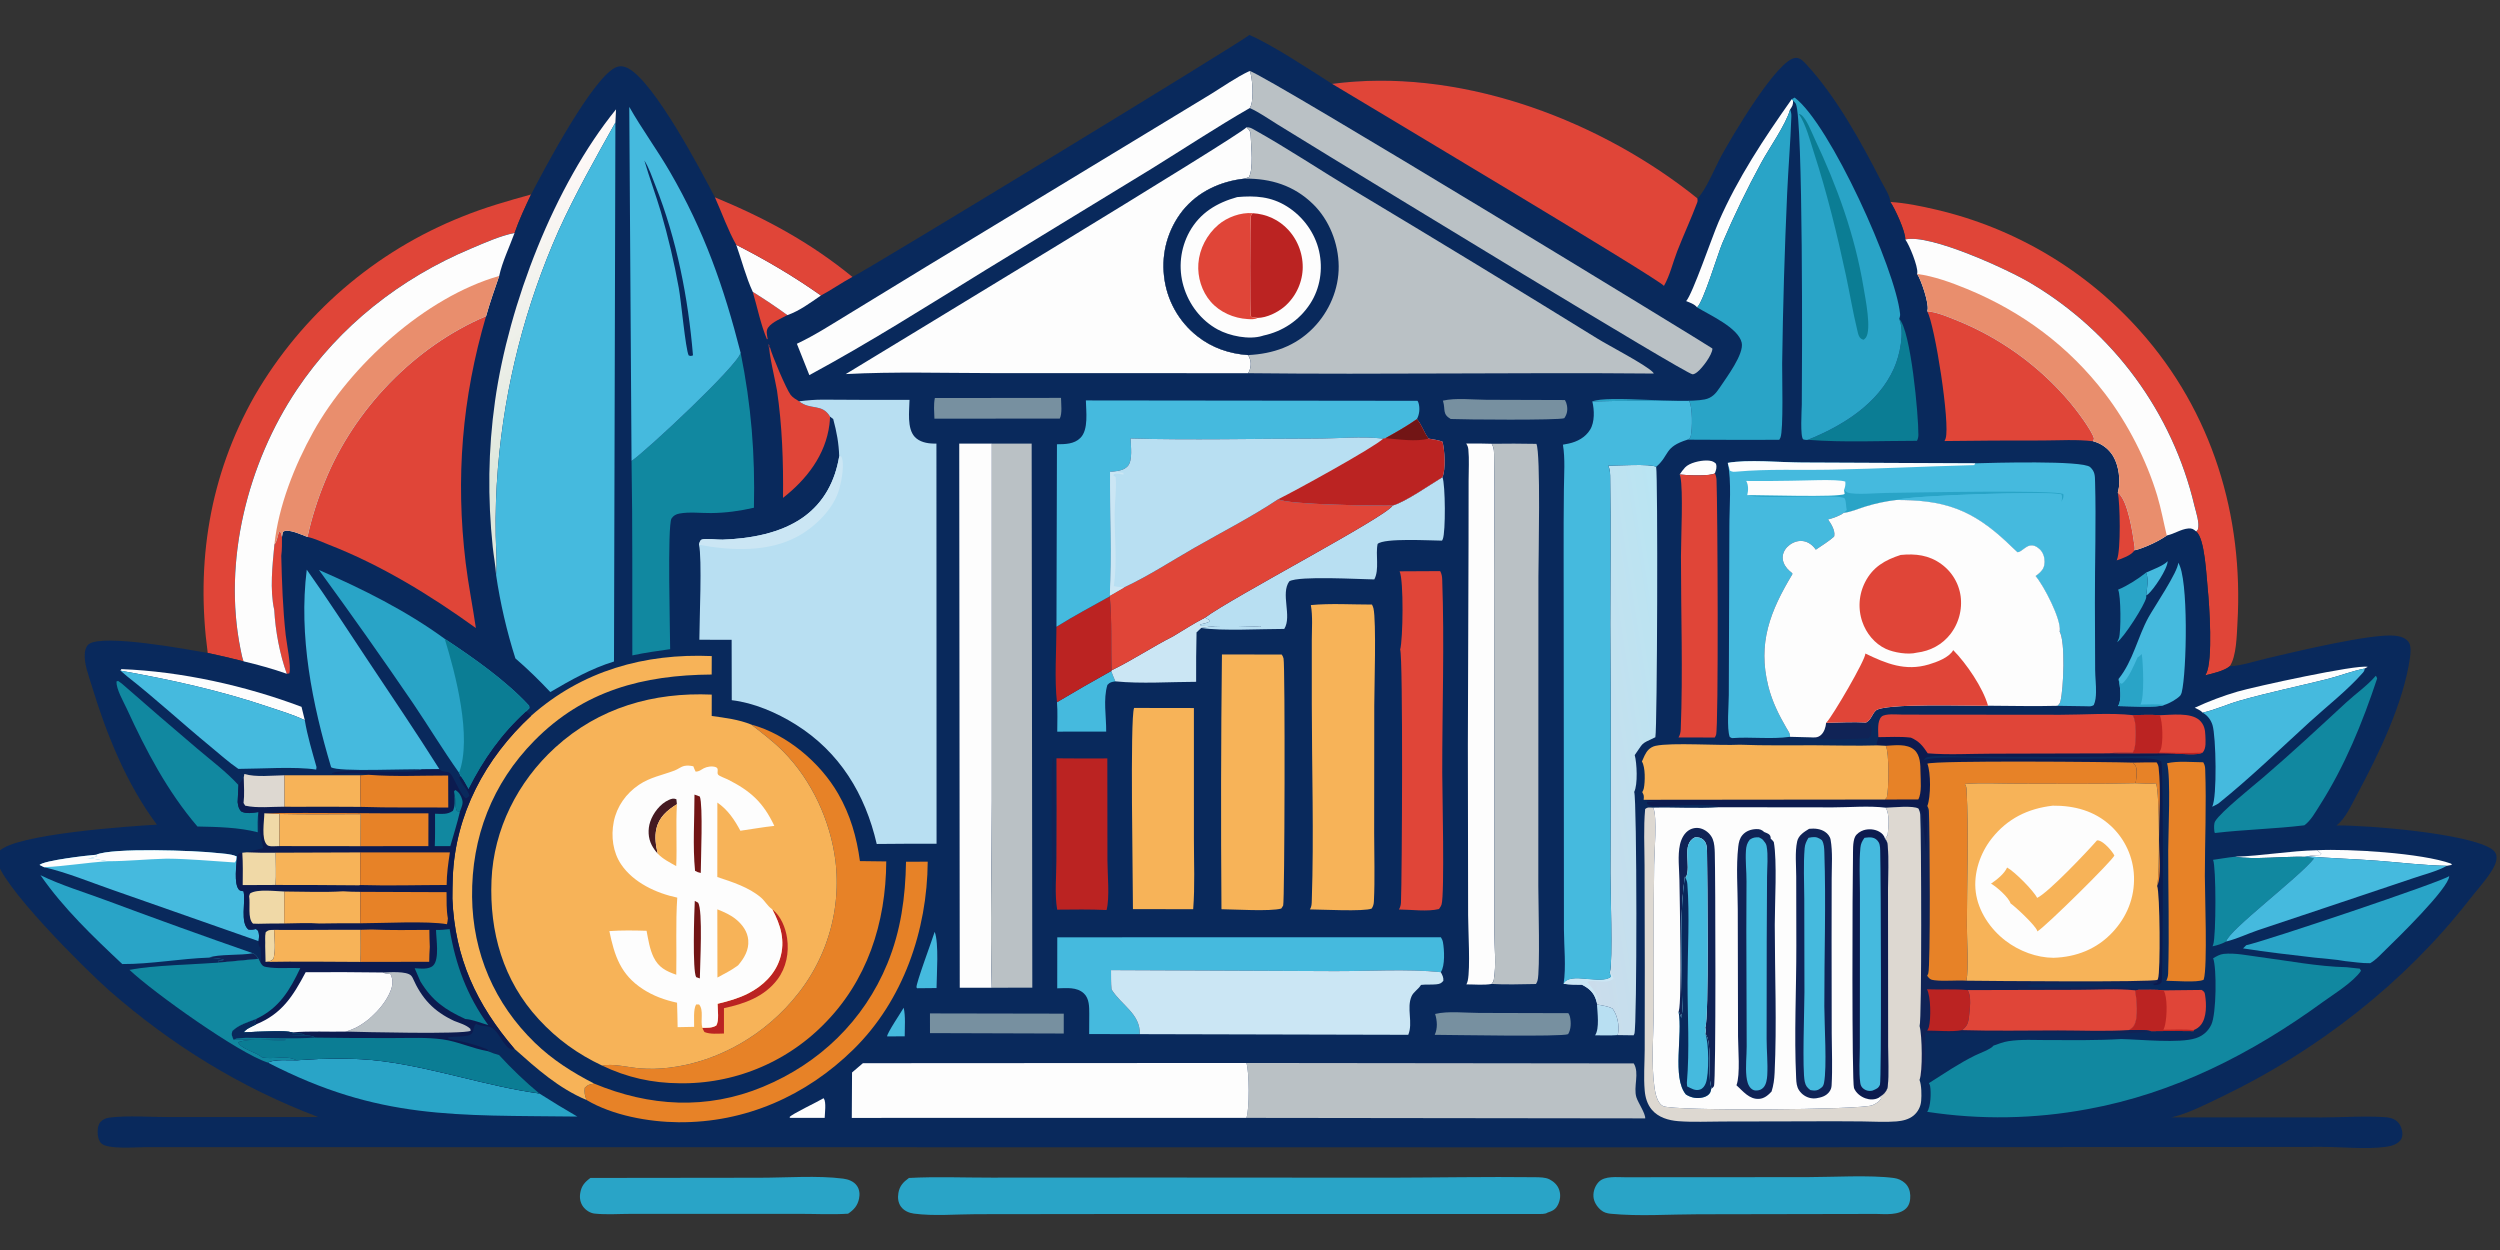 <svg height="364" viewBox="0 0 728 364" width="728" xmlns="http://www.w3.org/2000/svg" xmlns:xlink="http://www.w3.org/1999/xlink"><rect x="0" y="0" width="728" height="364" fill="#333333" stroke="none"/><linearGradient id="a" gradientUnits="userSpaceOnUse" x1="178.702" x2="142.461" y1="106.713" y2="66.724"><stop offset="0" stop-color="#dee7dc"/><stop offset="1" stop-color="#fff9f8"/></linearGradient><linearGradient id="b" gradientUnits="userSpaceOnUse" x1="451.986" x2="494.03" y1="221.732" y2="215.119"><stop offset="0" stop-color="#cbdceb"/><stop offset="1" stop-color="#b9e5f3"/></linearGradient><path d="m171.929 343.018 49.344-.061c7.617-.001 16.772-.699 24.245.26 1.534.197 3.13.788 4.042 2.113.756 1.097.859 2.443.595 3.717-.422 2.039-1.503 3.252-3.192 4.379-4.631.3-9.457.045-14.11.045l-27.609.002-21.405.001c-3.477-.001-7.243.286-10.683-.077-1.285-.136-2.569-.966-3.336-2-.855-1.152-1.088-2.58-.854-3.975.353-2.101 1.286-3.172 2.963-4.405z" fill="#29a4c7"/><path d="m473.262 342.815 53.043-.034c7.237-.001 18.339-.669 25.216.256 1.221.164 2.291.654 3.209 1.484 1.011.914 1.483 2.214 1.535 3.552.049 1.361-.176 2.774-1.172 3.777-2.108 2.126-6.054 1.683-8.776 1.647l-51.814.097c-8.308.007-17.212.66-25.46-.149-1.075-.106-2.04-.371-2.879-1.092-1.153-.994-2.063-2.401-2.153-3.944-.09-1.499.487-3.13 1.528-4.215 1.782-1.856 5.369-1.362 7.724-1.38z" fill="#29a4c7"/><path d="m154.65 56.629c-1.742 3.687-3.474 7.355-4.813 11.214-4.272.854-8.678 2.863-12.691 4.551-20.502 8.622-38.296 22.534-50.728 41.116-14.344 21.443-21.499 49.865-16.392 75.44.241 1.21.471 2.462.888 3.625-3.459-.883-6.935-1.696-10.427-2.439-3.522-26.249.509-51.671 13.651-74.854.425-.734.858-1.464 1.298-2.188.441-.725.888-1.445 1.344-2.161.456-.716.918-1.426 1.389-2.133.47-.706.948-1.407 1.433-2.103.485-.696.977-1.387 1.476-2.073.499-.686 1.006-1.366 1.519-2.042.513-.675 1.034-1.345 1.562-2.009.527-.664 1.062-1.323 1.603-1.976.541-.653 1.089-1.301 1.644-1.943.555-.642 1.116-1.278 1.684-1.908.568-.63 1.143-1.254 1.724-1.872.581-.618 1.168-1.23 1.762-1.836.594-.606 1.194-1.205 1.8-1.799.606-.593 1.219-1.18 1.837-1.761.619-.581 1.243-1.155 1.874-1.722.631-.568 1.267-1.128 1.909-1.683.642-.554 1.29-1.102 1.944-1.643.654-.541 1.313-1.075 1.978-1.602.665-.527 1.335-1.047 2.011-1.56.675-.513 1.356-1.019 2.042-1.517.686-.499 1.378-.991 2.074-1.475.696-.484 1.398-.961 2.104-1.431.706-.47 1.418-.932 2.134-1.387.716-.455 1.436-.902 2.162-1.342.725-.44 1.455-.872 2.19-1.297.735-.425 1.473-.841 2.216-1.251.743-.409 1.49-.811 2.242-1.204.752-.394 1.507-.779 2.267-1.157.76-.378 1.523-.748 2.29-1.11.767-.362 1.538-.716 2.313-1.061.775-.346 1.553-.684 2.334-1.013.782-.33 1.567-.651 2.355-.964 6.523-2.647 13.222-4.562 19.999-6.431z" fill="#e04538"/><path d="m550.472 58.818c4.426.255 8.978 1.225 13.299 2.22.711.166 1.421.339 2.13.519.709.18 1.416.366 2.123.559.704.193 1.407.393 2.108.6.701.207 1.4.42 2.097.64.699.22 1.394.447 2.085.681.694.233 1.384.473 2.07.72.689.247 1.375.5 2.059.76.684.26 1.364.526 2.04.799.679.273 1.355.553 2.029.839.671.286 1.34.578 2.007.877.669.299 1.334.604 1.996.915.661.312 1.319.63 1.973.954.656.324 1.309.655 1.958.991.649.337 1.294.68 1.936 1.029.641.349 1.28.704 1.917 1.066.636.361 1.268.729 1.895 1.102.629.373 1.254.753 1.876 1.139.622.385 1.239.777 1.853 1.174.614.397 1.223.801 1.827 1.21.606.409 1.209.824 1.808 1.244.597.421 1.191.847 1.782 1.279.589.432 1.174.87 1.756 1.313.582.443 1.158.892 1.73 1.346.574.454 1.143.914 1.707 1.379.564.465 1.123.936 1.677 1.412.554.476 1.105.957 1.651 1.444.547.486 1.087.978 1.621 1.475.537.497 1.068.999 1.595 1.506.527.507 1.048 1.019 1.565 1.536.517.517 1.028 1.039 1.535 1.566.507.527 1.008 1.059 1.505 1.595.497.537.988 1.078 1.475 1.624 21.042 23.597 30.2 53.805 28.388 85.132-.195 3.378-.266 9.693-2.235 12.536-1.629 1.394-5.062 2.145-7.155 2.661.034-.054.071-.107.101-.162.052-.091.097-.186.146-.278 2.085-3.782.944-20.382.479-24.836-.367-3.48-.805-14.562-3.351-16.623l.491-.584c.547-1.814-.554-5.045-1.011-6.9-.197-.839-.405-1.675-.625-2.508-.22-.833-.451-1.664-.693-2.491-.24-.828-.489-1.652-.749-2.474-.262-.821-.534-1.639-.816-2.454-.28-.815-.57-1.626-.872-2.433-.302-.807-.614-1.611-.936-2.41-.322-.799-.654-1.594-.996-2.385-.342-.791-.694-1.578-1.056-2.36-.362-.782-.734-1.559-1.116-2.332-.382-.773-.773-1.541-1.172-2.304-.402-.763-.812-1.521-1.232-2.274-.419-.753-.849-1.5-1.288-2.242-.439-.742-.887-1.478-1.344-2.209-.457-.731-.922-1.455-1.396-2.175-.474-.719-.959-1.432-1.453-2.138-.494-.707-.996-1.407-1.505-2.102-.512-.694-1.031-1.382-1.557-2.063-.529-.681-1.066-1.355-1.61-2.023-.544-.668-1.097-1.328-1.659-1.982-.562-.654-1.132-1.3-1.711-1.94-.577-.64-1.162-1.272-1.756-1.896-.594-.625-1.196-1.242-1.805-1.851-.609-.61-1.226-1.212-1.85-1.806-.624-.594-1.256-1.18-1.895-1.758-.639-.578-1.285-1.148-1.939-1.71-.654-.562-1.314-1.116-1.981-1.661-.666-.545-1.34-1.082-2.022-1.611-.681-.528-1.369-1.048-2.063-1.559-.694-.511-1.394-1.014-2.1-1.507-.706-.493-1.419-.978-2.138-1.454-.719-.476-1.443-.942-2.172-1.4-.731-.458-1.468-.906-2.209-1.345-6.241-3.762-29.354-14.434-36.475-12.681.135-2.144-3.048-9.111-4.351-10.923z" fill="#e04538"/><path d="m264.691 343.023c7.936-.432 16.073-.083 24.037-.096l47.791-.026 68.18.043c14.059-.037 28.137-.307 42.192-.142 1.344.016 3.141.002 4.347.636 1.325.698 2.362 1.694 2.834 3.146.468 1.452.247 3.035-.461 4.371-.689 1.305-1.647 1.723-2.988 2.159-.61.474-1.977.39-2.737.393l-126.974.016-36.591.046c-5.866.014-12.442.608-18.219-.17-1.439-.194-2.88-.831-3.75-2.034-.83-1.146-.972-2.574-.744-3.942.346-2.079 1.424-3.217 3.083-4.402z" fill="#29a4c7"/><path d="m363.796 10.175c6.167 2.54 18.046 10.385 24.116 14.246 36.071-4.769 75.406 9.497 103.779 31.297.871.668 1.732 1.347 2.583 2.038.06-.055.12-.108.18-.165 2.314-2.248 5.025-8.947 6.754-12.12 2.827-5.192 16.515-28.638 21.791-28.632 1.284.002 2.276 1.115 3.081 1.988 8.69 9.425 15.886 22.547 21.719 33.926.809 1.576 2.628 4.311 2.673 6.065 1.303 1.813 4.485 8.779 4.351 10.923 7.121-1.753 30.234 8.918 36.475 12.681.741.439 1.478.887 2.209 1.345.729.457 1.453.924 2.172 1.4.719.476 1.431.96 2.138 1.454.706.494 1.407.996 2.1 1.507.694.511 1.382 1.031 2.063 1.559.681.528 1.355 1.065 2.022 1.611.666.545 1.327 1.099 1.981 1.661.654.562 1.3 1.132 1.939 1.71.639.578 1.271 1.164 1.895 1.758.624.594 1.241 1.196 1.85 1.806.609.61 1.211 1.227 1.805 1.851.594.625 1.179 1.257 1.756 1.896.579.639 1.149 1.286 1.711 1.94.562.654 1.115 1.314 1.659 1.982.544.667 1.081 1.342 1.61 2.023.527.681 1.046 1.369 1.557 2.063.509.694 1.011 1.395 1.505 2.102.494.707.978 1.419 1.453 2.138.474.719.94 1.444 1.396 2.175.457.731.905 1.467 1.344 2.209.439.742.869 1.489 1.288 2.242.419.753.83 1.511 1.232 2.274.399.763.79 1.531 1.172 2.304.382.773.754 1.55 1.116 2.332.362.782.714 1.569 1.056 2.36.342.791.674 1.586.996 2.385.322.799.634 1.603.936 2.41.302.807.593 1.618.872 2.433.282.814.554 1.632.816 2.454.26.821.51 1.646.753 2.474.24.827.469 1.658.689 2.491.22.833.428 1.669.625 2.508.457 1.855 1.558 5.086 1.011 6.9l-.491.584c2.546 2.061 2.984 13.143 3.351 16.623.464 4.454 1.606 21.054-.479 24.836-.049.092-.094.186-.146.278-.03.055-.067.108-.101.162 2.093-.515 5.526-1.267 7.155-2.661 3.471-.14 7.413-1.5 10.824-2.297 7.75-1.813 30.387-7.292 37.265-6.589 1.486.152 3.078.595 3.999 1.86.794 1.088.565 3.236.389 4.491-1.861 13.233-9.166 28.294-15.474 40.003-1.531 2.835-3.328 6.955-5.942 8.899 9.297-.065 37.19 2.239 44.731 6.581.824.474 1.602 1.113 1.82 2.087.337 1.518-.509 3.184-1.281 4.436-1.861 3.029-4.459 5.809-6.65 8.623-18.728 24.06-44.18 43.861-71.594 57.058-4.755 2.29-9.974 5.033-15.122 6.241l43.937.003c6.073-.003 12.539-.505 18.567-.052.951.071 2.018.32 2.812.872 1.104.769 1.677 1.883 1.909 3.181.165.902.097 1.886-.49 2.632-.985 1.257-2.789 1.741-4.298 1.937-5.912.77-12.584.006-18.597.008l-43.776.042-144.99.087-444.912-.058c-2.7-.008-10.891.719-12.876-1.037-.685-.606-.985-1.598-1.086-2.479-.137-1.195-.055-2.897.794-3.833.676-.745 1.699-1.149 2.682-1.266 5.573-.657 11.908-.11 17.554-.135l43.206.001c-22.611-8.524-42.786-20.992-60.965-36.906-6.419-5.62-32.52-31.428-32.745-38.468-.026-.806.246-1.501.789-2.082 4.63-4.951 38.055-7.284 45.896-7.693-8.859-11.814-14.775-26.535-19.018-40.606-.869-2.879-2.294-6.437-1.967-9.461.097-.903.449-2.023 1.228-2.558 4.301-2.948 28.76 1.605 34.557 2.614 3.492.743 6.968 1.556 10.427 2.439-.417-1.163-.646-2.414-.888-3.625-5.107-25.575 2.047-53.998 16.392-75.44 12.431-18.582 30.225-32.495 50.728-41.116 4.013-1.687 8.42-3.697 12.691-4.551 1.339-3.859 3.071-7.527 4.813-11.214 3.634-7.072 18.406-34.998 25.042-37.152 1.169-.379 2.261-.116 3.308.455 7.606 4.152 20.932 29.347 25.173 37.516 14.707 6.085 27.698 13.084 40.052 23.179 2.556-.965 114.29-68.964 115.57-70.453z" fill="#09295c"/><path d="m263.153 293.459c.58 2.582.296 5.656.298 8.312l-5.124.039c-.039-.947 4.044-6.991 4.826-8.351z" fill="#45bade"/><path d="m624.95 166.735c1.632-.765 5.133-2.002 6.268-3.319-.034 2.294-4.04 8.187-5.687 9.607-.165.143-.371.264-.565.371.221-2.042.79-4.724-.015-6.658z" fill="#45bade"/><g fill="#fdfdfd"><path d="m650.84 249.48c7.982-.265 15.901-1.714 23.928-1.897l1.191 1.02-.206.382c-1.213.079-2.703.033-3.856.386l-.689.126c-5.949-.179-15.055.905-20.368-.017z"/><path d="m239.801 319.811c.037.033.083.059.111.1.728 1.058.271 4.288.236 5.618l-10.021-.002-.228-.206c.496-.837 8.3-4.51 9.903-5.51z"/><path d="m489.122 138.169c.479-.696.985-1.426 1.565-2.04 1.299-1.378 4.362-2.03 6.2-2.031 1.082-0 1.992.13 2.793.927.344 1.063.049 1.779-.296 2.783-1.221.93-8.435.599-10.263.362z"/></g><path d="m306.638 220.404c.348.699.404 1.298.436 2.064.181 4.364.47 40.265-.179 42.393l-.612-.465c.212-10.534-.136-21.166-.024-31.721.042-3.994-.238-8.33.379-12.271z" fill="#102356"/><path d="m219.204 84.985c3.442 2.141 6.806 4.399 10.091 6.774-1.693.904-4.418 2.008-5.562 3.558-.783 1.061-.37 2.153-.193 3.398l-.204.081c-1.815-4.282-2.803-9.32-4.132-13.81z" fill="#e04538"/><path d="m465.04 292.5c1.475.304 3.201.489 4.534 1.209 1.4 1.894 1.999 4.8 1.621 7.126-.03.192-.105.404-.161.585-2.138.168-4.388.052-6.541.068 1.34-2.042.663-6.614.547-8.988z" fill="#b8dff2"/><path d="m272.178 271.351c1.274 3.24.579 12.524.541 16.371l-5.642.055-.194-.232c-.239-.974 4.646-14.033 5.295-16.193z" fill="#45bade"/><path d="m616.702 143.43c2.992 2.253 4.336 11.909 4.879 15.626.071.483.09.752-.067 1.212-.696 1.391-3.729 2.452-5.141 2.924.03-.076.06-.152.09-.227 1.161-2.758.902-16.52.24-19.535z" fill="#e04538"/><path d="m531.771 210.484c3.86-.082 7.776-.3 11.637-.093l1.093.292c.584 1.054.64 2.197.27 3.348-.131.408-.397.697-.696.989-5.305.099-11.783.796-16.972-.307 1.224.048 2.164.193 3.152-.671.962-.839 1.408-2.321 1.516-3.558z" fill="#102356"/><path d="m674.769 247.583c9.154-.465 30.466.824 38.987 3.907l.243.361-1.468.273c-6.713-.112-13.557-.979-20.271-1.487-6.784-.514-13.584-.701-20.364-1.266 1.153-.353 2.643-.306 3.856-.386l.206-.382z" fill="#fdfdfd"/><path d="m616.791 171.708c2.733-1.125 5.833-3.143 8.158-4.973.805 1.935.236 4.616.015 6.658.011.149.041.423.015.588-.326 2.079-6.623 11.87-8.495 13.038.026-.051.06-.1.086-.152.045-.086.082-.175.127-.262.131-.263.251-.513.344-.794.603-1.772.603-12.402-.251-14.104z" fill="#29a4c7"/><path d="m79.91 158.547c.878-1.06.867-2.646 1.472-3.902.549.552.548.954.727 1.7-.006 1.83.04 3.674-.203 5.492.182 7.733.442 15.37 1.289 23.067.271 2.455 1.674 9.227 1.052 11.175l-.733.124c-2.053-5.684-3.318-12.508-3.646-18.53-1.34-5.991-.526-13.078.041-19.126z" fill="#e04538"/><path d="m639.11 206.095c3.98-1.849 8.282-3.486 12.494-4.71 4.931-1.435 34.708-7.961 37.883-7.192l-.887.486c-3.722.719-7.391 2.199-11.094 3.118-8.439 2.095-16.964 3.861-25.332 6.243-3.568 1.016-7.196 2.709-10.764 3.484-.577-.681-1.513-1.03-2.299-1.428z" fill="#fdfdfd"/><path d="m35.076 195.292.266-.446c17.475.674 36.122 4.827 52.463 10.984l.953 3.895c-3.214-1.564-6.931-2.65-10.318-3.801-14.204-4.828-28.615-7.989-43.364-10.632z" fill="#fdfdfd"/><path d="m307.793 204.482c5.215-3.107 10.475-6.134 15.781-9.082.392.998.751 2.04 1.206 3.009-1.112.216-1.506.189-2.305 1.045-1.268 4.142-.299 9.273-.355 13.582l-14.25.018c-.012-2.82.158-5.77-.077-8.572z" fill="#45bade"/><path d="m420.159 116.669c3.797-.876 8.746-.269 12.678-.25l22.873.074c.311.52.483 1.012.588 1.613.243 1.364.019 2.549-.786 3.677-1.58.631-29.485.413-33.064.227-2.49-1.407-1.52-2.78-2.205-5.082z" fill="#7790a0"/><path d="m521.748 28.886.397.418c.004 1.307-.183 1.556-.872 2.604-1.224 4.382-6.077 11.207-8.376 15.454-4.171 7.646-7.96 15.478-11.367 23.494-1.385 3.32-5.515 17.116-7.338 18.647-.824-.985-2.026-1.352-3.182-1.821 1.842-1.977 7.593-18.824 9.424-23.026 5.612-12.876 13.254-24.353 21.315-35.771z" fill="#fdfdfd"/><path d="m214.39 71.288c8.698 4.44 16.675 9.123 24.665 14.765-3.024 2.064-6.284 4.508-9.76 5.706-3.285-2.375-6.649-4.633-10.091-6.774-1.974-4.233-3.249-9.266-4.814-13.697z" fill="#fdfdfd"/><path d="m272.231 115.907 36.738-.042c.013 1.704.409 4.542-.372 6.034l-36.495.014c-.052-1.961-.274-4.079.129-6.006z" fill="#7790a0"/><path d="m270.804 295.106 38.964.072-.005 5.785-38.95-.124z" fill="#7790a0"/><path d="m621.033 208.248c2.628-.054 5.268-.172 7.893.026 3.284-.084 8.986-.884 11.565 1.449 1.292 1.17 1.662 2.687 1.707 4.37.041 1.605.341 3.793-.79 5.064-1.715.897-5.83.291-7.881.361-6.511-.256-13.015.085-19.525-.141 2.265-.327 4.751-.183 7.046-.204.266-.442.49-.91.584-1.422.401-2.249.629-7.64-.599-9.504z" fill="#e04538"/><path d="m621.033 208.248c2.628-.054 5.268-.172 7.893.026.865 1.849 1.056 8.181.228 10.122-.109.261-.243.499-.401.735 4.178.019 8.492.252 12.655.027-1.715.897-5.83.291-7.881.361-6.511-.256-13.015.085-19.525-.141 2.265-.327 4.751-.183 7.046-.204.266-.442.49-.91.584-1.422.401-2.249.629-7.64-.599-9.504z" fill="#bb2322"/><path d="m622.726 288.231c2.374.04 4.965-.125 7.308.162 3.702-.012 7.403-.053 11.105-.123.779.563.846.604.992 1.558.401 2.582.479 6.412-1.187 8.563-.607.781-1.277 1.231-2.194 1.585l.015.288c-4.111-.069-8.222-.067-12.333.006-1.58-.536-4.643-.255-6.391-.327.479-.356 1.026-.755 1.352-1.264 1.4-2.184.812-7.813.337-10.304z" fill="#e04538"/><path d="m622.726 288.231c2.374.04 4.965-.125 7.308.162 1.209 1.924.981 7.527.479 9.827-.105.478-.273 1.237-.55 1.643 2.868.01 5.949-.214 8.787.113l.015.288c-4.111-.069-8.222-.067-12.333.006-1.58-.536-4.643-.255-6.391-.327.479-.356 1.026-.755 1.352-1.264 1.4-2.184.812-7.813.337-10.304z" fill="#bb2322"/><path d="m417.905 295.262c3.74-.911 8.885-.305 12.805-.297l25.999.069c.21.337.367.628.457 1.019.359 1.614.359 3.664-.532 5.093-1.719.83-33.906.215-38.849.196.899-1.858.723-4.166.12-6.079z" fill="#7790a0"/><path d="m341.614 185.295c3.066-1.847 6.109-3.803 9.294-5.437l1.216.673.029.512c-.884.429-1.727.61-2.68.796l.307.419c2.014.084 16.322.288 17.303.039l.135.437.475-.195c-5.111.107-13.235-.701-17.891.32l-1.368 1.286c-.109 4.799-.149 9.599-.12 14.399-7.69.013-15.903.627-23.535-.134-.455-.969-.814-2.012-1.206-3.009l.134-.219c6.109-2.948 11.834-6.813 17.907-9.885z" fill="#cbe6f4"/><path d="m228.012 144.983c.122-10.446-.224-20.919-1.75-31.266-.268-1.815-2.683-11.98-2.218-13.074l-.221-.493.05 1.032.347-.025c.508 2.16 4.713 12.088 6.003 13.814.594.794 1.634 1.374 2.468 1.892 3.363 2.677 6.653.527 9.012 4.44-.023.764-.08 1.526-.17 2.285-1.119 8.915-6.655 16.018-13.521 21.394z" fill="#e04538"/><path d="m307.641 182.513c5.022-3.143 10.351-5.942 15.517-8.851.688 7.054.309 14.418.549 21.519l-.134.219c-5.306 2.948-10.566 5.975-15.781 9.082-.763-6.316-.163-15.441-.152-21.969z" fill="#bb2322"/><path d="m553.067 92.858c3.37 3.447 5.616 28.093 5.568 33.833-.008.608-.139 1.125-.416 1.671-10.472.001-21.338.533-31.761-.288 10.094-4.067 20.503-10.476 25.082-20.842 1.707-3.861 3.093-10.366 1.528-14.374z" fill="#0b7d94"/><path d="m208.174 57.449c14.707 6.085 27.698 13.084 40.052 23.179-3.12 1.701-6.045 3.741-9.17 5.425-7.99-5.642-15.967-10.325-24.665-14.765-2.426-4.248-4.184-9.347-6.217-13.839z" fill="#e04538"/><path d="m644.441 250.382c2.138-.285 4.242-.689 6.399-.903 5.313.921 14.418-.162 20.368.017.854.137 1.801.21 2.61.508-3.916 5.139-24.977 21-25.546 24.165-1.31.716-2.539 1.073-3.991 1.403.071-.163.139-.328.198-.496.861-2.412.884-22.712-.037-24.695z" fill="#1188a0"/><path d="m179.389 31.842-.185 3.837c-5.761 10.316-11.616 20.651-16.51 31.416-1.214 2.731-2.37 5.487-3.469 8.267-1.099 2.78-2.138 5.582-3.119 8.405-.981 2.824-1.902 5.666-2.764 8.528-.862 2.862-1.663 5.741-2.404 8.637-.741 2.896-1.421 5.806-2.039 8.73-.619 2.924-1.176 5.86-1.671 8.808-.496 2.948-.929 5.904-1.301 8.87-.372 2.966-.681 5.938-.928 8.917-.548 6.572-.762 13.155-.642 19.749.033 3.648.516 7.812.102 11.415-.15-2.696-.696-5.458-.977-8.159-1.49-14.317-1.343-28.199.668-42.458 3.977-28.194 17.289-62.852 35.238-84.962z" fill="url(#a)"/><path d="m558.683 235.484c.322.316.588.698.865 1.052.191 1.598 1.438 11.763 1.352 12.285.207-4.706.321-9.414.341-14.125.255.479.423.921.453 1.466.277 5.185.483 45.387-.183 47.298-.086.249-.183.469-.315.698.753.946.88 1.141 2.093 1.288 3.063.37 6.26-.067 9.338.133 6.23.084 54.199.51 55.641-.255l-.06.883-1.093.221c-3.295-.273-35.363-.372-36.636.471l.27.45c4.987.714 29.59-.802 31.978.883l-.996.143c-5.358-.559-11.27-.14-16.684-.141l-32.117.081c1.269 1.566.648 5.769.449 7.718-.037.383-.094.75-.169 1.128-.273 1.304-.805 1.996-1.85 2.814 9.304.29 18.642.082 27.946.085 6.859.002 13.894.338 20.735-.118 1.748.072 4.811-.209 6.391.327-4.957 1.062-13.456.398-18.818.404-15.418.018-30.964-.368-46.363.194l-.382-.441c-.899 3.747.655 11.406-1.906 14.054.947-2.363.779-13.056.022-15.681.685-1.881.513-55.733.191-61.513-.034-.652-.225-1.212-.494-1.802z" fill="#102356"/><path d="m561.132 288.082c3.924.158 7.881-.135 11.798.234 1.269 1.566.648 5.769.449 7.718-.037.383-.094.75-.169 1.128-.273 1.304-.805 1.996-1.85 2.814-3.066.566-6.986.119-10.154.131.195-.317.382-.66.479-1.022.622-2.376.592-8.936-.554-11.003z" fill="#bb2322"/><path d="m634.287 163.858c3.063 4.339 2.494 31.893 1.026 37.785-.086.352-.24.64-.438.938-1.071 1.091-3.216 2.29-4.695 2.711-1.614.862-11.008.31-13.423.309.03-.046.064-.091.094-.138 1.086-1.754.487-5.797.071-7.751 4.231-5.256 5.545-12.162 8.705-17.937 1.449-2.646 8.81-13.558 8.66-15.917z" fill="#45bade"/><path d="m616.922 197.711.457 1.184.52.221c1.951-1.444 3.527-5.467 4.564-7.676.075-.045.154-.088.228-.136.371-.244.674-.538.992-.847.408 2.613.842 12.746-.393 14.711 2.19.013 4.744-.221 6.889.123-1.614.862-11.008.31-13.423.309.03-.046.064-.091.094-.138 1.086-1.754.487-5.797.071-7.751z" fill="#29a4c7"/><path d="m671.897 249.37c6.781.564 13.58.752 20.364 1.266 6.713.508 13.557 1.375 20.271 1.487-2.838 1.607-6.631 2.513-9.723 3.584l-24.786 8.315-20.499 6.854c-3.063 1.048-6.122 2.516-9.252 3.294.569-3.165 21.63-19.026 25.546-24.165-.809-.298-1.756-.372-2.61-.508z" fill="#45bade"/><path d="m654.116 275.237c4.849-.958 57.315-18.573 59.093-20.122-.06 3.495-15.336 18.374-18.5 21.436-1.389 1.343-2.831 2.984-4.515 3.929-2.381.057-4.931-.375-7.312-.606-2.887-.536-5.953-.677-8.881-1.02-6.93-.812-13.932-1.587-20.821-2.682z" fill="#29a4c7"/><path d="m11.78 254.853c6.036 2.961 12.954 5.01 19.271 7.375 14.138 5.272 28.332 10.391 42.58 15.356.803.364 1.16.931 1.665 1.619l-11.841 1.122.147-.563c.592-.002 1.075-.081 1.648-.227-1.51-.571-2.805-.464-4.372-.677-8.395.279-16.905 1.92-25.269 1.873-8.491-7.972-17.187-16.27-23.83-25.879z" fill="#29a4c7"/><path d="m73.632 277.584c.803.364 1.16.931 1.665 1.619l-11.841 1.122.147-.563c.592-.002 1.075-.081 1.648-.227-1.51-.571-2.805-.464-4.372-.677 2.578-1.069 9.384-.586 12.753-1.275z" fill="#102356"/><path d="m572.929 288.315 32.117-.081c5.414.001 11.326-.418 16.684.141.475 2.492 1.063 8.121-.337 10.304-.326.509-.872.908-1.352 1.264-6.841.456-13.876.12-20.735.118-9.304-.003-18.642.205-27.946-.085 1.045-.818 1.576-1.511 1.85-2.814.075-.377.131-.745.169-1.128.198-1.95.82-6.152-.449-7.718z" fill="#e04538"/><path d="m57.489 240.677c-8.8-10.307-14.971-22.103-20.599-34.348-.995-2.165-3.016-5.53-2.98-7.879l.478-.166 1.107.793c7.256 6.366 14.566 12.67 21.929 18.912 3.953 3.377 8.544 6.782 12.022 10.638l-.247 4.948c.196 1.234.197 1.675.987 2.677 1.459.85 3.486.435 5.096.216-.379 1.864-.212 3.984-.233 5.886-5.554-1.441-11.826-1.558-17.56-1.678z" fill="#1188a0"/><path d="m307.643 220.825c4.934.015 9.878.095 14.812.028l.031 29.743c.008 3.872.697 10.919-.256 14.401-4.794-.227-9.585-.153-14.383-.107-.755-4.472-.239-9.687-.226-14.244.064-9.94.071-19.88.021-29.82z" fill="#bb2322"/><path d="m546.975 214.656c3.104-.006 6.399-.232 9.473.142 2.434 1.05 3.482 2.427 4.909 4.565 6.08.51 12.479.11 18.589.106l34.056-.092c6.511.227 13.014-.115 19.525.141-1.891 1.321-53.383.79-59.572.806-3.841.01-8.649-.551-12.374.09-.869.15-.854.212-1.34.903 4.879-1.351 15.437-.491 20.754-.447l25.756.083c6.148.037 12.378-.361 18.511-.077 1.198.055 2.711.103 3.77.694.172.096.217.133.363.237.696 3.206.449 63.418.086 64.155-.296.598-.895.775-1.516.885-.273.048-.573.011-.846-.01l-.004-.412 1.093-.221.06-.883c.049-.113.101-.224.146-.338.749-1.897.558-25.202-.255-26.991.745-2.726.775-27.385-.322-29.881-1.902.209-4.036-.008-5.961-.043.21-1.035.333-2.344.314-3.404-.022-1.279-.195-1.696-1.093-2.587-6.87-.232-57.281-.673-59.849.301 1.033 2.471 1.026 9.76-.008 12.317-.02 4.711-.134 9.419-.341 14.125.086-.523-1.161-10.688-1.352-12.285-.277-.355-.543-.736-.865-1.052-1.46-1.004-7.571-.329-9.585-.281-4.845-.609-10.416-.098-15.343-.094l-33.135-.04c-1.977-1.333-14.336-.333-17.496-.259-1.344.031-2.55.129-3.561-.837l.082-.496c1.632-.001 3.261.098 4.89.178-1.966-.165-3.999-.232-5.904-.76l70.265-.076.539-.596c.61-2.24.726-13.212-.299-15.046l-2.452-.125c-.52-.608.228-1.43.292-2.397z" fill="#0c1b4f"/><path d="m621.097 222.079c2.295-.029 4.609-.116 6.904-.073.318.465.528.915.588 1.479.741 6.775.124 14.245.124 21.088-.004 3.645.595 8.5-.097 12.036-.094.486-.232.945-.457 1.386.745-2.726.775-27.385-.322-29.881-1.902.209-4.036-.008-5.961-.043.21-1.035.333-2.344.314-3.404-.022-1.279-.195-1.696-1.093-2.587z" fill="#e78227"/><path d="m549.136 217.178c2.61-.128 6.189-.698 8.323 1.203 1.749 1.559 1.767 4.289 1.786 6.441.019 2.208.449 6.096-.648 7.982l-9.701.016.539-.596c.61-2.24.726-13.212-.299-15.046z" fill="#e78227"/><path d="m641.409 207.523c3.568-.775 7.196-2.467 10.764-3.484 8.368-2.383 16.893-4.148 25.332-6.243 3.703-.919 7.372-2.399 11.094-3.118-.045.502-.169.813-.509 1.198-4.519 5.136-10.476 9.775-15.557 14.408-8.589 7.836-17.253 16.215-26.299 23.509-.393.316-.831.541-1.281.762l-.247.124c-.172.085-.348.163-.52.24 1.479-2.747 1.112-20.515.094-23.778-.49-1.568-1.449-2.791-2.872-3.618z" fill="#45bade"/><path d="m631.049 222.255c3.212-.737 7.215-.298 10.517-.28.037.058.079.115.112.175.367.652.453 1.213.479 1.949.371 10.257-.09 20.667-.105 30.94-.007 5.062.809 26.496-.307 30.118l-.097.173c-1.921.86-8.402.275-10.824.273.337-.686.52-1.356.543-2.126.363-11.903 0-23.948.019-35.864.008-5.021.797-21.449-.337-25.358z" fill="#e78227"/><path d="m691.823 196.795c.24.242.285.478.397.793-4.291 12.937-9.401 25.479-16.755 36.999-1.209 1.892-2.591 4.445-4.455 5.746-8.634 1.052-17.384 1.216-26.044 2.24-.127-.272-.146-.444-.172-.753-.064-.772-.139-1.977.266-2.669 1.569-2.674 11.09-10.28 14.055-12.822 8.196-7.027 16.088-14.369 24.015-21.693 2.804-2.593 6.219-4.955 8.694-7.841z" fill="#1188a0"/><path d="m35.076 195.292c14.75 2.643 29.161 5.804 43.364 10.632 3.387 1.151 7.104 2.237 10.318 3.801.75 4.587 2.156 9.17 3.41 13.643l-.093.736c-6.12-.948-16.17-.221-22.664-.204-2.869-1.948-5.451-4.313-8.129-6.512-8.182-6.72-15.976-13.944-24.307-20.473z" fill="#45bade"/><path d="m405.542 147.212c3.692-1.03 10.94-6.119 14.508-8.257.854 2.158.94 15.97.097 18.022-.12.288-.097.237-.228.457-3.486-.019-16.755-.816-18.754.951-.666 3.137.577 7.468-.97 10.345-4.339-.045-21.836-1.106-24.741.537-2.628 3.591.839 10.152-1.475 13.873-6.518-.01-18.204.667-24.177-.281 4.655-1.021 12.78-.214 17.891-.32l-.475.195-.135-.437c-.981.249-15.29.045-17.303-.039l-.307-.419c.954-.186 1.796-.367 2.68-.796l-.029-.512-1.216-.673c7.896-5.915 52.795-29.352 54.634-32.647z" fill="#b8dff2"/><path d="m86.448 308.753c8.223-.613 16.961-.797 25.143.288 15.289 2.026 30.159 7.247 45.478 9.388 3.639 2.315 7.323 4.554 11.053 6.717-35.494-.448-57.668 1.027-90.096-15.707 1.62-1.052 6.369-.647 8.422-.686z" fill="#29a4c7"/><path d="m554.044 208.096 45.955.046c6.616.003 14.666-.619 21.034.106 1.228 1.865 1 7.255.599 9.504-.094.512-.318.98-.584 1.422-2.295.021-4.781-.124-7.046.204l-34.056.092c-6.11.004-12.509.404-18.589-.106-1.426-2.138-2.475-3.515-4.909-4.565-3.074-.375-6.369-.149-9.473-.142-.015-1.731-.389-4.67.929-5.963 1.007-.99 4.755-.605 6.14-.597z" fill="#e04538"/><path d="m27.988 248.908c4.589-2.122 29.061-1.224 35.004-.534 1.875.21 4.111.23 5.846.992l.183-.046c-.117 2.293-1.03 8.067.615 9.817.247.262.914.315 1.272.4.017.081.036.162.052.244.574 3.009-1.04 8.738 1.325 10.866.819.176 1.429.062 2.239-.119.706.487.688.535.846 1.373.132.697.006 1.465-.07 2.164l-42.368-14.868c-6.552-2.26-13.345-5.111-20.085-6.666-.34-.174-.679-.355-1.023-.52-.101-.048-.204-.094-.306-.14 1.265-1.305 14.035-2.795 16.471-2.964z" fill="#45bade"/><path d="m12.846 252.532c-.34-.174-.679-.355-1.023-.52-.101-.048-.204-.094-.306-.14 1.265-1.305 14.035-2.795 16.471-2.964l.344.382c-1.174.437-2.237.659-3.48.809 1.924-.376 4.583.451 6.554.694-6.197.382-12.374 1.456-18.56 1.739z" fill="#fdfdfd"/><path d="m27.988 248.908c4.589-2.122 29.061-1.224 35.004-.534 1.875.21 4.111.23 5.846.992-.036.838.109 1.175-.497 1.786-6.623-.414-13.148-1.059-19.796-1.116-5.696.146-11.462.748-17.138.757-1.971-.243-4.63-1.069-6.554-.694 1.242-.151 2.306-.373 3.48-.809z" fill="#fdfdfd"/><path d="m489.122 138.169c1.827.238 9.042.569 10.263-.362.296.691.442 1.292.472 2.044.307 7.211.625 72.038-.142 74.17-.101.274-.232.499-.382.748l-10.547-.029c.475-.813.614-1.511.651-2.442.648-16.669.049-33.574.06-50.268.004-5.239.693-19.352-.18-23.247-.052-.231-.112-.382-.195-.613z" fill="#e04538"/><path d="m263.832 250.943 6.321-.025c-.146 20.034-7.131 40.422-21.606 54.648-13.794 13.557-31.521 21.403-50.975 21.231-8.706-.077-19.177-1.977-26.756-6.467-.493-1.229-.744-2.234-.534-3.561.954-.986 1.412-.949 2.727-1.229 16.132 6.716 32.818 7.713 49.151.942 16.498-6.839 29.421-19.282 36.241-35.883 3.938-9.588 5.259-19.37 5.432-29.656z" fill="#e78227"/><path d="m561.248 222.38c2.568-.974 52.979-.533 59.849-.301.899.891 1.071 1.307 1.093 2.587.019 1.06-.105 2.37-.314 3.404-11.498.295-23.045.134-34.547.137-4.983.001-10.169-.292-15.13.076.255.489.427.947.457 1.499.681 12.444.112 27.059.097 39.735-.004 3.965.577 12.614-.127 16.062-3.078-.199-6.275.238-9.338-.133-1.213-.147-1.34-.342-2.093-1.288.131-.229.228-.449.315-.698.666-1.911.461-42.113.183-47.298-.03-.545-.198-.987-.453-1.466 1.033-2.557 1.041-9.845.008-12.317z" fill="#e78227"/><path d="m154.679 208.428c14.866-13.149 33.034-18.218 52.582-17.378l-.023 5.373c-19.923.148-37.22 4.633-51.65 19.281-12.227 12.412-18.316 28.102-18.117 45.471.187 16.395 6.536 31.089 18.29 42.485 5.141 4.985 10.909 8.608 17.248 11.88-1.315.28-1.773.243-2.727 1.229-.21 1.328.041 2.333.534 3.561-8.222-3.476-14.419-9.058-20.994-14.898-11.109-12.991-17.359-26.452-18.086-43.729.004-2.052.04-4.103.107-6.153.713-18.439 9.477-34.758 22.836-47.122z" fill="#f7b358"/><path d="m330.243 206.153 17.418.028.004 38.119c-.003 6.753.315 13.737-.212 20.464l-17.543-.031c.035-7.102-.895-55.69.334-58.58z" fill="#f7b358"/><path d="m89.329 165.886c6.171 8.679 11.938 17.624 17.835 26.488 6.995 10.513 14.061 20.935 20.801 31.62l-5.121.058c-4.141-.227-24.352.822-26.425-.639-5.497-18.438-9.503-38.195-7.09-57.526z" fill="#45bade"/><path d="m561.21 90.654c2.748.216 5.59 1.449 8.155 2.461.801.318 1.599.649 2.392.992.791.343 1.578.698 2.359 1.064.781.367 1.556.746 2.325 1.137.771.391 1.535.793 2.291 1.207.756.414 1.508.84 2.254 1.277.744.437 1.48.886 2.209 1.346.731.46 1.455.93 2.172 1.412.716.482 1.425.975 2.127 1.478.699.504 1.392 1.018 2.078 1.543.684.525 1.36 1.06 2.029 1.605.669.546 1.329 1.101 1.981 1.667.654.566 1.298 1.141 1.932 1.727.634.586 1.258 1.181 1.872 1.786.617.605 1.223 1.218 1.82 1.842.599.623 1.187 1.256 1.763 1.897.579.641 1.147 1.291 1.704 1.95 1.715 2.005 6.567 8.354 7.095 10.664l-.232.792c-4.8-.603-9.989-.231-14.845-.228-9.488-.019-18.974.034-28.459.161.139-.248.255-.503.341-.775 1.355-4.267-3.134-33.011-5.362-37.003z" fill="#e04538"/><path d="m506.663 216.859c7.237.291 14.527.149 21.772.167 6.062.015 12.195.228 18.249.028l2.452.125c1.026 1.834.91 12.806.299 15.046l-.539.596-70.265.076c.109-1.11.12-1.256-.408-2.228.21-.349.382-.719.461-1.12.374-1.887.483-6.171-.562-7.795.494-1.11 1.011-2.475 1.853-3.37.543-.572 1.314-1.019 2.082-1.187 4.77-1.046 18.503-.014 24.606-.337z" fill="#f7b358"/><path d="m407.564 166.368 11.816-.061c.434.825.554 1.504.588 2.425.681 18.705-.011 37.595.015 56.322.008 5.151.723 35.339-.202 38.344-.101.336-.281.639-.483.924l-.273.389c-3.317.827-8.166.157-11.652.133.022-.042.052-.082.071-.125.333-.64.491-1.225.52-1.941.311-7.346.629-71.217-.232-73.637.809-2.853 1.078-20.156-.168-22.773z" fill="#e04538"/><path d="m92.875 165.976c12.7 5.527 25.411 11.858 36.627 20.048 8.401 5.573 17.716 12.074 24.578 19.483l.077.702-.97.966c-7.167 6.538-12.408 13.972-16.755 22.619-.708-1.207-1.371-2.591-2.225-3.693l-.529-1.066c-4.651-6.573-8.832-13.466-13.33-20.143-8.951-13.117-18.109-26.089-27.472-38.916z" fill="#29a4c7"/><path d="m129.502 186.024c8.401 5.573 17.716 12.074 24.578 19.483l.077.702-.97.966c-7.167 6.538-12.408 13.972-16.755 22.619-.708-1.207-1.371-2.591-2.225-3.693l-.529-1.066c3.852-10.297-1.034-28.886-4.175-39.012z" fill="#0b7d94"/><path d="m426.958 129.152c2.469-.03 4.937-.005 7.406.074.809 1.308.689 2.508.723 4.017.24 11.346-.007 22.748.007 34.1l.075 72.919-.004 31.194c-.004 4.334.577 9.638-.172 13.858-.086.504-.307.834-.64 1.209-2.246.411-5.021.124-7.331.13.161-.344.303-.697.386-1.07.783-3.639.12-14.676.109-19.023l-.075-49.686.198-59.098.019-17.857c-.004-2.967.213-6.112-.079-9.058-.067-.662-.266-1.151-.622-1.708z" fill="#fdfdfd"/><path d="m218.774 210.993c10.272 2.782 20.053 11.012 25.307 20.158 3.548 6.174 5.381 12.587 6.33 19.6l7.669.097c-.105 17.911-5.526 34.916-18.491 47.73-.341.34-.686.675-1.034 1.006-.349.331-.702.658-1.06.981-.357.322-.718.64-1.084.954-.365.313-.734.622-1.107.926-.373.304-.75.603-1.13.898-.38.295-.764.585-1.152.87-.388.285-.779.566-1.173.841-.395.275-.793.546-1.194.811-.401.265-.806.526-1.214.781-.408.255-.819.506-1.233.751-.414.245-.831.485-1.251.72-.42.235-.843.464-1.269.688-.426.224-.854.443-1.286.656-.431.213-.865.421-1.301.624-.437.202-.876.399-1.317.591-.441.191-.885.378-1.331.558-.446.18-.894.355-1.345.525-.451.169-.903.333-1.358.491-.455.158-.911.31-1.369.457-.458.147-.918.287-1.38.422-.462.135-.925.265-1.391.388-.465.124-.932.241-1.4.353-.468.112-.937.218-1.408.318-.471.1-.943.195-1.416.283-.473.088-.947.171-1.422.247-.475.076-.951.147-1.428.212-.477.065-.954.123-1.432.176-.479.053-.957.099-1.437.14-.479.041-.959.076-1.44.104-.48.029-.961.052-1.442.069-.481.017-.962.027-1.443.032-.481.005-.962.003-1.443-.004-8.02-.055-15.316-1.68-22.556-5.147 3.075-.673 7.796.559 10.996.808 1.407.111 2.817.151 4.228.12 1.411-.03 2.818-.131 4.219-.303 14.69-1.747 28.425-9.89 37.526-21.469.267-.336.529-.675.788-1.017.259-.342.513-.688.763-1.037.25-.349.496-.7.737-1.055.241-.355.478-.712.711-1.073.232-.36.46-.724.684-1.09.223-.366.442-.735.657-1.106.214-.372.424-.746.629-1.122.205-.377.406-.756.602-1.137.196-.382.387-.766.574-1.152.186-.386.368-.775.545-1.166.177-.391.349-.784.516-1.179.167-.395.33-.792.487-1.191.157-.399.31-.8.458-1.203.148-.403.29-.807.428-1.213.138-.406.27-.814.398-1.224.128-.41.25-.821.368-1.233.118-.413.23-.827.337-1.242.107-.415.21-.832.307-1.25.097-.418.189-.837.276-1.257.087-.42.168-.841.245-1.264.076-.422.147-.845.213-1.269.066-.424.127-.848.182-1.274.055-.426.106-.852.151-1.278.045-.427.085-.854.119-1.281.034-.428.064-.856.088-1.284.024-.428.043-.857.056-1.286.013-.429.022-.858.024-1.286.003-.429.001-.858-.007-1.287-.008-.429-.021-.858-.039-1.286-.018-.429-.042-.857-.071-1.285-.029-.428-.063-.856-.102-1.283-.039-.427-.084-.854-.134-1.28-1.411-11.71-6.88-23.626-15.199-32.025-2.892-2.92-6.111-5.32-9.328-7.848z" fill="#e78227"/><path d="m307.879 272.944 111.711-.015c.262.429.487.884.584 1.381.419 2.168.666 6.972-.61 8.784-9.937-1.023-21.274-.241-31.364-.303l-64.67-.29c.018 1.862-.028 3.75.134 5.605 2.921 4.671 8.413 7.124 8.248 13.038l-14.747-.024c.021-1.968.03-3.935.027-5.903-.007-2.007.031-4.425-1.55-5.918-2.09-1.974-5.134-1.537-7.777-1.498z" fill="#45bade"/><path d="m355.828 190.576 17.414.027c.236.349.431.727.524 1.14.494 2.165.326 70.663-.105 71.932-.094.273-.408.642-.569.897-3.212.892-13.587.229-17.403.192-.19-24.73-.144-49.46.139-74.189z" fill="#f7b358"/><path d="m558.964 314.481c.599 1.581.622 4.393.479 6.082-.015.205-.041.409-.079.611-.035.202-.08.402-.135.6-.057.198-.124.393-.198.584-.075.191-.16.379-.255.561-.092.183-.195.361-.307.534-.11.173-.23.339-.359.5-.127.161-.263.315-.408.462-.142.147-.292.287-.449.419-1.363 1.141-3.231 1.577-4.965 1.721-3.298.275-6.795.032-10.113.002-5.596-.058-11.192-.065-16.788-.022l-23.565.049c-4.324.007-8.78.234-13.086-.096-2.857-.219-5.841-1.082-7.743-3.358-1.303-1.558-1.876-3.538-2.052-5.531-.348-3.894-.019-8.033-.004-11.954l.026-23.788-.067-29.769c-.011-5.452-.326-11.06.172-16.483.738-.657 1.348-.433 2.303-.414.037.072.079.142.112.215 1.131 2.409.262 13.016.21 16.421-.206 13.899-.049 27.804-.112 41.704-.03 7.287-.816 15.989.202 23.13.24 1.68.824 4.689 2.576 5.454 3.343 1.461 57.569 1.115 60.875-.278 1.003-.423 2.108-1.061 2.572-2.045l-.288-.504c.228-.131.453-.267.659-.428.79-.608 1.456-1.561 1.546-2.567.341-3.74.09-7.729.09-11.492l-.011-22.042-.015-23.939c0-4.126.232-8.428-.079-12.537-.064-.82-.213-1.353-.764-1.996l.734-1.101c.243-2.218.674-6.074-.58-7.981 2.014-.048 8.125-.723 9.585.281.27.589.461 1.149.494 1.802.322 5.78.494 59.632-.191 61.513.756 2.626.925 13.319-.022 15.681z" fill="#ddd8d1"/><path d="m327.414 171.019c7.008-3.276 13.8-7.717 20.528-11.564 8.07-4.612 16.584-8.967 24.308-14.105 2.063 1.683 29.477 1.951 33.292 1.862-1.838 3.295-46.737 26.732-54.634 32.647-3.185 1.634-6.229 3.59-9.294 5.437-6.073 3.072-11.798 6.937-17.907 9.885-.24-7.101.139-14.465-.549-21.519l.017-.194z" fill="#e04538"/><path d="m232.05 100.105c5.23-2.46 10.204-5.694 15.141-8.691l22.58-13.79 64.581-39.152 18.221-11.052c3.682-2.26 7.43-4.943 11.335-6.759.876 1.846 1.134 7.975.408 9.98-.105.289-.228.55-.382.815-9.678 5.577-19.098 11.792-28.601 17.675l-48.27 29.461c-16.974 10.455-33.839 21.165-51.384 30.642z" fill="#fdfdfd"/><path d="m279.333 129.183 9.486-.003.002 103.969c-.004 18.12-.522 36.371-.024 54.472l-9.317.012z" fill="#fdfdfd"/><path d="m215.672 102.73c3.099 15.255 4.233 29.561 3.87 45.121-4.175.959-8.247 1.517-12.539 1.553-2.949.025-6.295-.401-9.182.149-.95.181-1.731.583-2.269 1.424-1.257 1.967-.392 33.539-.405 38.058-3.686.528-7.371 1.029-11.013 1.814-.053-18.863.103-37.751-.231-56.61 4.44-3.038 30.966-27.83 31.769-31.509z" fill="#1188a0"/><path d="m521.272 31.908c.296.704.397 1.258.371 2.022-.247 7.404-.876 14.816-1.217 22.221-.749 16.57-1.236 33.148-1.46 49.734-.037 3.416.416 19.393-.505 21.557-.094.223-.213.428-.341.634-8.908.032-17.816.018-26.722-.043.52-.276.82-.467.958-1.081.49-2.175.535-8.358-.461-10.173-9.39-0-18.829-.176-28.212.118 4.56-1.887 25.714.792 32.712-.581 2.112-.414 3.261-1.722 4.407-3.455 1.868-2.834 7.144-9.773 6.38-13.084-1.011-4.366-9.349-8.037-12.992-10.275 1.823-1.531 5.953-15.328 7.338-18.647 3.407-8.016 7.196-15.847 11.367-23.494 2.299-4.247 7.151-11.073 8.376-15.454z" fill="#29a4c7"/><path d="m363.908 20.661c5.268 1.554 134.492 80.461 134.686 80.783.03.047.045.1.067.151-.157 1.87-2.887 5.506-4.358 6.696-.348.282-1.003.756-1.453.699-2.344-.299-94.01-56.343-105.557-63.374l-15.306-9.395c-2.613-1.605-5.26-3.503-8.054-4.764.154-.265.277-.526.382-.815.726-2.005.468-8.135-.408-9.98z" fill="#bac1c5"/><path d="m323.529 282.5 64.67.29c10.09.062 21.427-.72 31.364.303.449.864.831 1.51.741 2.523-.625.758-1.067.914-2.059 1.02-1.479.158-2.973-.017-4.455.169-.03.045-.056.091-.082.136-.726 1.15-2.115 1.938-2.655 3.158-1.535 3.471.494 7.725-.97 11.237l-78.172-.194c.164-5.914-5.327-8.367-8.248-13.038-.162-1.855-.116-3.743-.134-5.605z" fill="#cbe6f4"/><path d="m381.719 176.199c5.8-.553 11.959-.145 17.799-.149.183.362.344.708.434 1.105.869 3.741.24 23.277.236 28.348l-.03 37.122c-.004 6.581.247 13.283-.079 19.847-.041.822-.187 1.392-.64 2.094-2.093.949-14.988.264-18.013.253.565-.846.535-1.65.569-2.637.629-19.001.015-38.229 0-57.253v-18.449c0-3.321.311-7.016-.277-10.283z" fill="#f7b358"/><path d="m468.293 135.614c2.475-.005 12.355-.626 13.977.333.535 2.542.337 75.987-.228 78.739l-.277.13c-4.208 1.945-3.104 1.426-5.732 5.063.629 2.263.936 8.587-.154 10.734.812 2.052.857 68.624.049 70.442-.086.193-.135.261-.232.429l-4.661-.065c.056-.181.131-.393.161-.585.378-2.326-.221-5.232-1.621-7.126-1.333-.719-3.059-.905-4.534-1.209l-.03-.447c-.064-.289-.139-.571-.228-.854-.7-2.224-2.112-3.433-4.126-4.451-1.808.015-3.534-.028-5.335-.26 1.67-3.6 10.993.455 13.797-2.047l-.363-1.3c.022-.067.045-.133.067-.2.857-2.844.12-24.399.131-28.767.117-24.15.104-48.301-.041-72.451-.007-14.078.191-28.183-.022-42.257-.019-1.36.037-2.605-.595-3.852z" fill="url(#b)"/><path d="m468.754 283.141c.603.677.914.938 1.101 1.851-2.123 1.792-5.294.024-7.619.933 1.108 1.463 2.595 3.042 3.025 4.853l-.251 1.275c-.064-.289-.139-.571-.228-.854-.7-2.224-2.112-3.433-4.126-4.451-1.808.015-3.534-.028-5.335-.26 1.67-3.6 10.993.455 13.797-2.047z" fill="#cbe6f4"/><path d="m362.949 309.538 112.794.13c1.76 2.799-.18 6.874.786 9.901.509 1.589 2.636 4.64 2.557 6.105l-116.138-.148c.929-2.434.861-13.499 0-15.988z" fill="#bac1c5"/><path d="m251.279 309.603 111.671-.066c.861 2.489.929 13.554 0 15.988l-114.908.009.074-13.23z" fill="#fdfdfd"/><path d="m288.819 129.18 11.6-.004.19 158.438-11.812.008c-.498-18.102.02-36.353.024-54.472z" fill="#bac1c5"/><path d="m316.206 116.604 96.57.114c.124.207.225.383.296.616.464 1.514.277 3.364-.487 4.737-2.887 2.028-6.05 3.828-9.143 5.529l-.618.128c-6.361-.742-13.4-.001-19.851-.002-17.889-.001-35.88.49-53.755-.043.059 2.164.681 6.415-.832 8.066-1.295 1.413-3.36 1.427-5.131 1.658-.045 11.939.585 24.168-.08 36.06l-.017.194c-5.166 2.909-10.495 5.708-15.517 8.851l.142-53.143c2.406-.019 5.001-.024 6.83-1.855 2.419-2.421 1.645-7.727 1.593-10.911z" fill="#45bade"/><path d="m521.748 28.886.854-.473c10.307 7.728 29.406 50.055 30.705 63.018.045.432-.064.836-.187 1.245-.019.06-.034.121-.052.182 1.565 4.008.18 10.512-1.528 14.374-4.579 10.366-14.988 16.775-25.082 20.842-.12.011-.236.032-.356.033-.169.001-.842-.067-.973-.143-.988-.574-.464-8.693-.449-10.107.12-11.282.386-83.025-1.722-87.597-.131-.289-.592-.696-.812-.954z" fill="#29a4c7"/><path d="m523.822 33.165c.225.055.408.1.603.231 1.617 1.084 3.152 5.202 4.006 7.01 6.541 13.856 11.682 28.024 14.213 43.186.55 3.302 2.408 12.325.689 14.735-.131.222-.453.434-.651.607-1.404-.275-1.576-1.68-1.876-2.922-1.266-5.2-2.134-10.522-3.254-15.757-2.576-12.038-5.556-24.172-9.357-35.88-1.149-3.537-2.303-8.135-4.373-11.209z" fill="#0b7d94"/><path d="m183.245 31.124c3.675 6.469 8.097 12.461 11.831 18.897 9.981 17.206 15.705 33.543 20.597 52.709-.803 3.679-27.329 28.471-31.769 31.509z" fill="#45bade"/><path d="m187.638 46.73c1.38 2.168 2.265 4.9 3.215 7.291 6.217 15.652 9.552 32.718 10.946 49.462-.635.201-.651.251-1.261.005-.932-1.93-2.187-15.981-2.89-19.72-1.342-7.445-3.074-14.798-5.195-22.06-1.497-5.028-3.349-9.94-4.814-14.978z" fill="#09295c"/><path d="m434.364 129.226c4.346-.068 8.69-.058 13.033.03 1.295 2.592.595 33.712.592 38.65l-.03 90.136c-.004 4.149.565 24.879-.236 27.515-.105.351-.262.671-.449.987-4.291.049-8.638.246-12.921-.019.333-.375.554-.705.64-1.209.749-4.219.168-9.524.172-13.858l.004-31.194-.075-72.919c-.015-11.352.232-22.754-.007-34.1-.034-1.51.086-2.709-.723-4.017z" fill="#bac1c5"/><path d="m554.823 69.741c7.121-1.753 30.234 8.918 36.475 12.681.741.439 1.478.887 2.209 1.345.729.457 1.453.924 2.172 1.4s1.431.96 2.138 1.454c.706.494 1.407.996 2.1 1.507.694.511 1.382 1.031 2.063 1.559.681.528 1.355 1.065 2.022 1.611.666.545 1.327 1.099 1.981 1.661.654.562 1.3 1.132 1.939 1.71.639.578 1.271 1.164 1.895 1.758.624.594 1.241 1.196 1.85 1.806.609.61 1.211 1.227 1.805 1.851.594.625 1.179 1.257 1.756 1.896.579.639 1.149 1.286 1.711 1.94.562.654 1.115 1.314 1.659 1.982.544.667 1.081 1.342 1.61 2.023.527.681 1.046 1.369 1.557 2.063.509.694 1.011 1.395 1.505 2.102.494.707.978 1.419 1.453 2.138.474.719.94 1.444 1.396 2.175.457.731.905 1.467 1.344 2.209.439.742.869 1.489 1.288 2.242.419.753.83 1.511 1.232 2.274.399.763.79 1.531 1.172 2.304.382.773.754 1.55 1.116 2.332.362.782.714 1.569 1.056 2.36.342.791.674 1.586.996 2.385.322.799.634 1.603.936 2.41.302.807.593 1.618.872 2.433.282.814.554 1.632.816 2.454.26.821.51 1.646.753 2.474.24.827.469 1.658.689 2.491.22.833.428 1.669.625 2.508.457 1.855 1.558 5.086 1.011 6.9l-.491.584c-.794-.675-1.224-.965-2.314-.868-2.149.193-4.141 1.617-6.256 2.041-2.145 1.581-6.848 3.78-9.45 4.333.157-.461.138-.73.067-1.212-.543-3.717-1.887-13.373-4.879-15.626.034-.115.067-.229.101-.345.79-2.996.18-7.485-1.378-10.123-.08-.137-.162-.271-.247-.404-.087-.133-.177-.263-.27-.391-.092-.128-.188-.254-.288-.377-.097-.123-.198-.244-.303-.362-.105-.118-.213-.234-.326-.347-.11-.113-.222-.223-.337-.331-.117-.107-.236-.212-.356-.313-.122-.102-.246-.2-.371-.295-.127-.096-.256-.188-.386-.277-.13-.089-.262-.175-.397-.258-.135-.082-.272-.161-.412-.237-.137-.076-.277-.148-.419-.217-.142-.069-.287-.134-.434-.196-.145-.062-.291-.12-.438-.174-.15-.054-.3-.105-.449-.152-.152-.047-.305-.09-.457-.13l.232-.792c-.528-2.309-5.38-8.658-7.095-10.664-.557-.659-1.124-1.309-1.704-1.95-.577-.641-1.164-1.273-1.763-1.897-.597-.623-1.203-1.237-1.82-1.842-.614-.605-1.238-1.2-1.872-1.786-.634-.585-1.278-1.161-1.932-1.727-.651-.566-1.312-1.122-1.981-1.667-.669-.546-1.345-1.081-2.029-1.605-.686-.525-1.379-1.039-2.078-1.543-.701-.503-1.41-.996-2.127-1.478-.716-.482-1.44-.953-2.172-1.412-.729-.46-1.465-.908-2.209-1.346-.746-.437-1.498-.863-2.254-1.277-.756-.414-1.52-.817-2.291-1.207-.769-.391-1.544-.77-2.325-1.137-.781-.367-1.568-.722-2.359-1.064-.794-.343-1.591-.674-2.392-.992-2.565-1.012-5.406-2.244-8.155-2.461.03-.119.067-.236.094-.356.449-1.977-1.894-8.894-3.036-10.525.015-.099.034-.197.049-.296.236-1.883-2.351-8.266-3.493-9.735z" fill="#fdfdfd"/><path d="m558.268 79.772c4.875.654 9.911 2.478 14.448 4.344 16.111 6.621 29.713 16.721 40.309 30.578 6.53 8.541 12.037 19.273 15.152 29.62 1.149 3.827 1.85 7.744 2.786 11.621-2.145 1.581-6.848 3.78-9.45 4.333.157-.461.138-.73.067-1.212-.543-3.717-1.887-13.373-4.879-15.626.034-.115.067-.229.101-.345.79-2.996.18-7.485-1.378-10.123-.08-.137-.162-.271-.247-.404-.087-.133-.177-.263-.27-.391-.092-.128-.188-.254-.288-.377-.097-.123-.198-.244-.303-.362-.105-.118-.213-.234-.326-.347-.11-.113-.222-.223-.337-.331-.117-.107-.236-.212-.356-.313-.122-.102-.246-.2-.371-.295-.127-.096-.256-.188-.386-.277-.13-.089-.262-.175-.397-.258-.135-.082-.272-.161-.412-.237-.137-.076-.277-.148-.419-.217-.142-.069-.287-.134-.434-.196-.145-.062-.291-.12-.438-.174-.15-.054-.3-.105-.449-.152-.152-.047-.305-.09-.457-.13l.232-.792c-.528-2.309-5.38-8.658-7.095-10.664-.557-.659-1.124-1.309-1.704-1.95-.577-.641-1.164-1.273-1.763-1.897-.597-.623-1.203-1.237-1.82-1.842-.614-.605-1.238-1.2-1.872-1.786-.634-.585-1.278-1.161-1.932-1.727-.651-.566-1.312-1.122-1.981-1.667-.669-.546-1.345-1.081-2.029-1.605-.686-.525-1.379-1.039-2.078-1.543-.701-.503-1.41-.996-2.127-1.478-.716-.482-1.44-.953-2.172-1.412-.729-.46-1.465-.908-2.209-1.346-.746-.437-1.498-.863-2.254-1.277-.756-.414-1.52-.817-2.291-1.207-.769-.391-1.544-.77-2.325-1.137-.781-.367-1.568-.722-2.359-1.064-.794-.343-1.591-.674-2.392-.992-2.565-1.012-5.406-2.244-8.155-2.461.03-.119.067-.236.094-.356.449-1.977-1.894-8.894-3.036-10.525z" fill="#e98e6d"/><path d="m644.475 279.035c.943-.542 1.954-1.143 3.055-1.259 3.299-.347 7.106.478 10.39.902 8.274 1.068 17.066 2.792 25.385 2.975 1.293.114 2.583.254 3.871.422l.348.628c-2.344 3.383-7.81 6.678-11.146 9.108-20.589 14.992-43.353 26.627-68.588 31.19-1.917.357-3.841.674-5.773.951-1.932.277-3.869.513-5.811.708-1.942.195-3.886.35-5.833.464-1.947.114-3.896.187-5.848.219-1.949.032-3.9.023-5.852-.027-1.949-.05-3.898-.14-5.844-.272-1.947-.132-3.89-.304-5.83-.517-1.939-.213-3.874-.467-5.803-.761 1.063-1.478 1.176-5.694.857-7.486-.06-.348-.187-.563-.359-.866 4.5-2.837 8.634-5.685 13.438-8.061 1.284-.634 4.665-1.831 5.377-2.871 1.397-.478 2.857-1.061 4.317-1.289 3.755-.585 7.81-.319 11.61-.317 7.088.004 14.186.119 21.266-.305 5.451.108 16.994 1.326 21.731-.25 2.052-.683 3.602-2.012 4.523-3.98 1.449-3.093 1.602-16.368.52-19.306z" fill="#1188a0"/><path d="m387.911 24.421c36.071-4.769 75.406 9.497 103.779 31.297.871.668 1.732 1.347 2.583 2.038.082.421.105.81-.049 1.222-1.782 4.76-3.95 9.397-5.8 14.139-1.277 3.275-2.145 7.112-3.883 10.132-1.445-1.992-87.065-53.067-96.631-58.827z" fill="#e04538"/><path d="m89.543 156.357c.607-2.76 1.334-5.488 2.181-8.184.847-2.696 1.811-5.35 2.891-7.961 8.455-20.962 26.106-39.316 46.927-48.136-7.006 23.822-8.913 47.174-5.94 71.802.771 6.383 2.052 12.658 2.972 19.012-13.246-9.561-27.665-18.39-42.951-24.328-1.924-.748-4.068-1.786-6.08-2.206z" fill="#e04538"/><path d="m403.442 127.6c3.093-1.702 6.256-3.501 9.143-5.529 1.423 1.547 2.014 3.893 3.415 5.647 1.344.245 2.763.422 4.047.883.655 2.421 1 8.02.004 10.354-3.568 2.139-10.817 7.228-14.508 8.257-3.815.089-31.229-.179-33.292-1.862-7.724 5.138-16.238 9.493-24.308 14.105-6.728 3.846-13.52 8.287-20.528 11.564l-4.238 2.448c.665-11.892.035-24.121.08-36.06 1.771-.231 3.835-.244 5.131-1.658 1.513-1.651.891-5.902.832-8.066 17.874.533 35.865.042 53.755.043 6.451.001 13.49-.74 19.851.002z" fill="#b8dff2"/><path d="m323.175 173.467c.665-11.892.035-24.121.08-36.06 1.309.041 2.595.099 3.894.264l-.004.573c-.924-.207-1.855-.559-2.757-.158l-.129.441.625.371c.302 3.499-.267 7.066-.293 10.578-.05 6.821.787 14.463-.241 21.195 1.038.238 2.003.309 3.062.347z" fill="#cbe6f4"/><path d="m403.442 127.6c3.093-1.702 6.256-3.501 9.143-5.529 1.423 1.547 2.014 3.893 3.415 5.647 1.344.245 2.763.422 4.047.883.655 2.421 1 8.02.004 10.354-3.568 2.139-10.817 7.228-14.508 8.257-3.815.089-31.229-.179-33.292-1.862 4.538-2.208 27.628-14.876 30.574-17.622z" fill="#bb2322"/><path d="m403.442 127.6c3.093-1.702 6.256-3.501 9.143-5.529 1.423 1.547 2.014 3.893 3.415 5.647-3.673 1.015-8.75.182-12.558-.118z" fill="#721515"/><path d="m70.914 192.576c-.417-1.163-.646-2.414-.888-3.625-5.107-25.575 2.047-53.998 16.392-75.44 12.431-18.582 30.225-32.495 50.728-41.116 4.013-1.687 8.42-3.697 12.691-4.551-1.439 3.964-3.595 8.427-4.47 12.508-1.334 3.888-2.719 7.765-3.824 11.725-20.821 8.82-38.473 27.173-46.927 48.136-1.081 2.611-2.044 5.265-2.891 7.961-.847 2.696-1.574 5.424-2.181 8.184-2.024-.759-4.272-1.875-6.46-1.838l-.72.385-.254 1.441c-.179-.746-.179-1.148-.727-1.7-.605 1.256-.594 2.843-1.472 3.902-.567 6.048-1.381 13.135-.041 19.126.328 6.022 1.593 12.846 3.646 18.53-4.094-1.456-8.379-2.612-12.601-3.627z" fill="#fdfdfd"/><path d="m79.91 158.547c1.189-11.201 5.873-22.999 11.333-32.82 10.723-19.289 32.582-39.204 54.123-45.376-1.334 3.888-2.719 7.765-3.824 11.725-20.821 8.82-38.473 27.173-46.927 48.136-1.081 2.611-2.044 5.265-2.891 7.961-.847 2.696-1.574 5.424-2.181 8.184-2.024-.759-4.272-1.875-6.46-1.838l-.72.385-.254 1.441c-.179-.746-.179-1.148-.727-1.7-.605 1.256-.594 2.843-1.472 3.902z" fill="#e98e6d"/><path d="m463.684 116.898c9.383-.294 18.822-.118 28.212-.118.996 1.815.951 7.998.461 10.173-.139.614-.438.805-.958 1.081-6.927 2.16-5.103 4.459-9.128 7.914-1.621-.959-11.502-.338-13.977-.333.633 1.247.577 2.492.595 3.852.213 14.075.015 28.179.022 42.257.145 24.15.159 48.3.041 72.451-.011 4.368.726 25.923-.131 28.767-.022.067-.045.133-.067.2l.363 1.3c-2.804 2.502-12.127-1.552-13.797 2.047.768-4.874.116-10.85.097-15.82l-.022-32.916-.064-76.252c-.015-6.386.011-12.772.079-19.158.034-4.156.401-8.751-.288-12.854.557-.093 1.111-.199 1.662-.316 2.527-.545 4.871-1.792 6.26-4.051 1.374-2.23 1.239-5.756.64-8.222z" fill="#45bade"/><path d="m362.991 37.07c1.138 1.026 1.149 1.404 1.224 2.914.139 2.889.805 9.234-.543 11.588l-1.262.447c-7.024.776-13.569 3.775-18.06 9.353-.261.331-.514.669-.759 1.012-.245.344-.481.693-.709 1.048-.228.355-.447.716-.657 1.082-.21.366-.411.737-.603 1.112-.192.376-.375.756-.548 1.141-.173.385-.337.773-.492 1.166-.154.393-.299.789-.434 1.189-.135.4-.26.802-.376 1.209-.115.406-.22.814-.316 1.225-.095.411-.181.824-.256 1.239-.075.415-.14.832-.195 1.25-.055.418-.099.838-.134 1.258-.034.421-.058.842-.072 1.263-.014.422-.017.844-.01 1.266.007.422.024.843.052 1.264.027.421.065.841.113 1.26.045.427.101.852.168 1.277.067.424.144.846.232 1.266.088.42.186.838.294 1.253.109.415.227.828.356 1.237.129.409.269.815.418 1.218.15.402.309.801.478 1.195.169.394.349.784.537 1.17.189.386.387.766.595 1.142.208.376.425.746.651 1.111.226.365.462.724.706 1.077.244.353.497.7.759 1.04.262.34.532.674.81 1.001.278.327.564.647.859.959.294.313.596.618.905.915.31.298.626.587.95.869.324.282.654.555.992.821 4.314 3.404 9.328 5.102 14.779 5.491.764 1.324.958 2.486.577 3.98-.124.49-.303.868-.573 1.292l-74.482-.02c-14.177-.015-28.523-.463-42.677.281 9.784-5.998 115.035-69.614 116.698-71.864z" fill="#fdfdfd"/><path d="m621.876 228.07c1.924.035 4.059.252 5.961.043 1.097 2.496 1.067 27.155.322 29.881.812 1.789 1.003 25.094.255 26.991-.045.114-.097.225-.146.338-1.442.765-49.411.339-55.641.255.704-3.448.124-12.097.127-16.062.015-12.676.584-27.291-.097-39.735-.03-.552-.202-1.01-.457-1.499 4.961-.368 10.146-.074 15.13-.076 11.502-.003 23.049.158 34.547-.137z" fill="#f7b358"/><path d="m597.738 234.61c6.286-.049 12.131 1.472 16.875 5.828.257.236.508.477.753.725.245.248.483.502.715.762.232.26.457.525.674.796.22.271.432.547.636.829.205.282.403.568.595.859.19.292.373.587.55.888.177.301.346.605.505.914.162.309.316.621.461.938.147.316.285.636.412.96.13.323.252.649.367.979.112.329.217.661.314.996.097.334.186.671.266 1.01.082.339.155.68.217 1.022.065.343.12.687.165 1.032.047.345.085.691.112 1.039.03.347.051.695.064 1.043.217 6.163-2.082 11.8-6.275 16.268-4.571 4.874-10.543 7.206-17.159 7.408-4.931-.024-10.004-1.956-13.909-4.921-4.482-3.4-8.027-8.614-8.739-14.261-.689-5.471 1.277-11.301 4.661-15.578 4.587-5.794 10.495-8.683 17.74-9.535z" fill="#fdfdfd"/><path d="m610.647 244.719c.202.002.333-.012.524.037 1.505.382 3.845 3.005 4.534 4.354-.348 1.291-19.93 20.631-22.435 22.123-.015-.066-.019-.135-.037-.199-.494-1.525-6.305-6.97-7.762-7.969-.565-1.791-4.044-4.822-5.683-5.751 1.599-1.065 3.905-2.886 4.68-4.691 2.1 1.122 7.63 6.633 8.75 8.839 3.242-1.493 14.688-13.591 17.429-16.743z" fill="#f7b358"/><path d="m503.128 134.794c5.818-1.057 15.358-.141 21.611-.105l50.489.228c4.508-.139 31.241-.917 33.427 1.105 1.423 1.313 1.385 2.521 1.434 4.339.318 11.681-.079 23.47-.052 35.164l.071 19.554c.022 2.182.303 4.374.251 6.552-.03 1.261-.127 2.535-.659 3.693-.678.463-1.348.366-2.127.34-2.818-.069-5.637-.112-8.458-.13.517-.434.734-.729.899-1.388.88-3.486 1.486-17.226-.247-20.239.015-.069.037-.137.045-.207.397-3.497-4.703-13.245-7.039-15.966.476-.295.906-.673 1.31-1.057.91-.865 1.288-1.8 1.31-3.053.019-1.291-.412-2.732-1.37-3.64-3.235-3.053-4.841.798-6.53.813-.064 0-3.07-2.896-3.407-3.211-4.19-3.882-8.75-7.302-14.123-9.354-5.796-2.214-11.648-2.633-17.799-2.633-3.04.379-5.867.953-8.799 1.852-2.067.632-4.351 1.661-6.489 1.897-1.119.888-3.175 1.556-4.553 1.929.869 1.18 2.074 3.146 1.831 4.698-.015.096-.049.189-.071.284-1.617 1.434-3.531 2.591-5.317 3.806-.827-1.215-2.082-2.225-3.561-2.478-1.423-.243-2.868.211-4.017 1.055-1.063.78-1.876 1.905-2.044 3.235-.169 1.371.397 2.629 1.266 3.663.438.522.985.963 1.513 1.392v.304c-6.425 10.691-10.165 20.026-6.975 32.674 1.101 4.356 3.014 8.221 5.257 12.081.468.803 1.153 1.606 1.03 2.568-5.53.784-11.322-.048-16.893.382l-.64-.324c-.921-2.477-.277-9.35-.277-12.218l.168-48.892c-.022-5.694.7-13.242-.464-18.711z" fill="#45bade"/><path d="m536.975 142.69c.281.199.741.63 1.045.738 2.115.747 8.795.131 11.326.114 5.889-.038 49.793-1.032 51.511.36.097.968-.071 1.406-.659 2.222.202-.888.356-1.252.056-2.138-4.096-1.031-43.967.256-48.089 1.611-3.04.379-5.867.953-8.799 1.852-2.067.632-4.351 1.661-6.489 1.897l.91-.794c-.277-.968-.15-2.58-.61-3.378-.857-1.488-24.509.368-28.38-.99 3.871-.083 26.546.716 28.354-.342z" fill="#29a4c7"/><path d="m521.583 139.991c3.239.013 13.31-.578 15.766.246.109.951-.041 1.561-.374 2.452l.176 1.153c-1.808 1.058-24.483.259-28.354.342.333-1.336.393-2.902-.292-4.129 4.361.048 8.72.026 13.078-.065z" fill="#fdfdfd"/><path d="m503.128 134.794c5.818-1.057 15.358-.141 21.611-.105l50.489.228-.352.528c-13.857.362-27.706 1.036-41.571 1.325-9.072.189-18.47-.254-27.482.559-.876.06-1.254.177-2.067-.272z" fill="#fdfdfd"/><path d="m552.165 145.598c4.122-1.355 43.993-2.643 48.089-1.611.299.886.146 1.25-.056 2.138.299.618.457 1.166.49 1.852.18 3.499.071 33.499-.442 34.98-.116.341-.285.647-.479.949.015-.069.037-.137.045-.207.397-3.497-4.703-13.245-7.039-15.966.476-.295.906-.673 1.31-1.057.91-.865 1.288-1.8 1.31-3.053.019-1.291-.412-2.732-1.37-3.64-3.235-3.053-4.841.798-6.53.813-.064 0-3.07-2.896-3.407-3.211-4.19-3.882-8.75-7.302-14.123-9.354-5.796-2.214-11.648-2.633-17.799-2.633z" fill="#45bade"/><path d="m144.459 167.421c.414-3.603-.069-7.767-.102-11.415-.12-6.594.094-13.177.642-19.749.247-2.979.556-5.951.928-8.917.371-2.966.805-5.923 1.301-8.87.495-2.948 1.053-5.884 1.671-8.808.619-2.924 1.299-5.834 2.039-8.73.741-2.896 1.542-5.775 2.404-8.637.862-2.862 1.783-5.705 2.764-8.528.981-2.824 2.02-5.625 3.119-8.405 1.098-2.78 2.254-5.535 3.469-8.267 4.894-10.765 10.749-21.099 16.51-31.416l-.411 156.952c-6.718 2.067-12.517 5.371-18.545 8.895-3.251-3.445-6.574-6.709-10.169-9.803-1.262-3.968-2.362-7.98-3.3-12.037-.938-4.057-1.711-8.145-2.318-12.265z" fill="#45bade"/><path d="m552.165 145.598c6.152 0 12.004.419 17.799 2.633 5.373 2.052 9.933 5.472 14.123 9.354.337.315 3.344 3.211 3.407 3.211 1.689-.015 3.295-3.865 6.53-.813.958.908 1.389 2.348 1.37 3.64-.022 1.253-.401 2.188-1.31 3.053-.404.385-.835.763-1.31 1.057 2.336 2.722 7.436 12.469 7.039 15.966-.008.07-.03.138-.045.207 1.734 3.014 1.127 16.753.247 20.239-.165.659-.382.954-.899 1.388-6.717.18-13.479 0-20.203-.028-4.733.131-30.481-.853-32.738 1.459-1.127 1.153-1.273 2.629-2.767 3.427-3.86-.207-7.776.011-11.637.093-.109 1.237-.554 2.719-1.516 3.558-.988.863-1.928.718-3.152.671-1.957-.03-3.913-.081-5.867-.155.124-.961-.562-1.764-1.03-2.568-2.243-3.859-4.156-7.724-5.257-12.081-3.19-12.648.55-21.982 6.975-32.674v-.304c-.528-.429-1.075-.87-1.513-1.392-.869-1.034-1.434-2.292-1.266-3.663.168-1.329.981-2.454 2.044-3.235 1.149-.844 2.595-1.298 4.017-1.055 1.479.253 2.733 1.263 3.561 2.478 1.786-1.215 3.699-2.372 5.317-3.806.022-.095.056-.188.071-.284.243-1.552-.962-3.518-1.831-4.698 1.378-.373 3.433-1.041 4.553-1.929 2.138-.237 4.422-1.265 6.489-1.897 2.932-.899 5.758-1.473 8.799-1.852z" fill="#fdfdfd"/><path d="m543.198 190.31c6.058 2.926 11.629 5.221 18.477 3.178 2.276-.68 5.923-2.002 7.103-4.173 3.823 3.869 8.656 10.94 10.135 16.19-4.733.131-30.481-.853-32.738 1.459-1.127 1.153-1.273 2.629-2.767 3.427-3.86-.207-7.776.011-11.637.093.045-.045.09-.088.131-.134 1.756-1.836 11.359-18.221 11.296-20.04z" fill="#e04538"/><path d="m553.468 161.6c4.313-.419 8.237.017 11.854 2.668.187.136.372.277.554.423.182.146.359.296.532.45.175.155.344.313.509.476.167.163.329.33.487.501.157.171.311.346.461.525.147.179.291.362.431.548.14.186.275.375.404.568.13.193.255.389.374.588.12.199.235.401.344.606.11.205.215.413.315.623.1.21.195.423.285.638.087.215.17.432.247.651.08.219.152.44.217.663.067.223.129.447.183.673.057.226.107.453.15.681.045.228.084.457.116.688.032.241.059.483.079.726.02.242.034.485.041.729.01.243.012.486.007.73-.002.243-.011.486-.026.729-.017.243-.04.485-.067.727-.025.242-.057.483-.097.723-.04.24-.085.479-.135.717-.052.238-.109.475-.168.71-.062.235-.131.469-.206.701-.075.232-.155.462-.24.69-.085.228-.175.454-.27.677-.097.224-.198.445-.303.663-.107.219-.22.435-.337.648-.117.213-.241.423-.371.63-.127.207-.26.411-.397.612-.137.201-.28.398-.427.592-2.434 3.169-5.927 5.01-9.862 5.483-2.52.66-6.668-.023-8.986-1.1-3.291-1.529-5.721-4.546-6.878-7.944-.08-.233-.154-.468-.221-.705-.067-.237-.13-.475-.187-.714-.055-.24-.105-.481-.15-.723-.042-.242-.08-.485-.112-.729-.032-.244-.059-.489-.079-.735-.017-.245-.03-.491-.037-.737-.007-.246-.009-.492-.004-.739.005-.246.016-.492.034-.738.017-.246.041-.491.071-.735.03-.244.066-.488.109-.73.04-.243.087-.484.142-.724.055-.24.115-.479.18-.716.067-.237.14-.473.217-.706.077-.234.161-.465.251-.695.087-.229.182-.456.284-.681.1-.225.206-.447.318-.666 2.243-4.439 5.822-6.47 10.364-7.938z" fill="#e04538"/><path d="m362.991 37.07c.88-.041 1.363.217 2.108.633 9.907 5.533 19.466 11.929 29.204 17.776 23.735 14.22 47.372 28.602 70.909 43.144 3.19 1.984 14.082 7.622 16.085 9.747.169.179.18.221.277.41-39.365-.371-78.746.337-118.122-.107.27-.424.449-.802.573-1.292.382-1.494.187-2.657-.577-3.98-5.451-.388-10.465-2.087-14.779-5.491-.338-.265-.668-.539-.992-.821-.324-.282-.641-.572-.95-.869-.309-.298-.611-.603-.905-.915-.294-.312-.58-.632-.859-.959-.278-.327-.548-.661-.81-1.001-.262-.34-.514-.687-.759-1.04-.244-.353-.48-.712-.706-1.077-.226-.365-.443-.735-.651-1.111-.208-.376-.406-.756-.595-1.142-.189-.386-.368-.776-.537-1.17-.169-.395-.329-.793-.478-1.195-.149-.403-.289-.809-.418-1.218-.129-.41-.248-.822-.356-1.237-.109-.415-.207-.833-.294-1.253-.088-.42-.165-.842-.232-1.266-.066-.424-.122-.85-.168-1.277-.048-.419-.086-.839-.113-1.26-.028-.421-.045-.843-.052-1.264-.007-.422-.004-.844.01-1.266.013-.422.037-.843.072-1.263.034-.421.079-.84.134-1.258.055-.418.12-.835.195-1.25.075-.415.16-.828.256-1.239.095-.411.201-.819.316-1.225.115-.406.24-.809.376-1.209.135-.4.28-.796.434-1.189.154-.393.318-.781.492-1.166.173-.385.356-.765.548-1.141.192-.376.393-.746.603-1.112.21-.366.429-.726.657-1.082.228-.355.464-.705.709-1.048.245-.344.498-.681.759-1.012 4.49-5.578 11.036-8.577 18.06-9.353l1.262-.447c1.348-2.354.681-8.699.543-11.588-.075-1.51-.086-1.888-1.224-2.914z" fill="#bac1c5"/><path d="m362.41 52.018c7.634-.096 14.4 1.998 19.952 7.421 4.751 4.642 7.398 11.45 7.466 18.06.071 6.683-2.763 13.257-7.421 18.012-5.2 5.303-11.674 7.537-18.96 7.889-5.451-.388-10.465-2.087-14.779-5.491-.338-.265-.668-.539-.992-.821-.324-.282-.641-.571-.95-.869-.309-.298-.611-.603-.905-.915-.294-.312-.58-.632-.859-.959-.278-.327-.548-.661-.81-1.001-.262-.34-.514-.687-.759-1.04-.244-.353-.48-.712-.706-1.077-.226-.365-.443-.735-.651-1.111-.208-.376-.406-.756-.595-1.142-.189-.386-.368-.776-.537-1.17-.169-.395-.329-.793-.478-1.195-.149-.403-.289-.809-.418-1.218-.129-.41-.248-.822-.356-1.237-.109-.415-.207-.833-.294-1.253-.088-.42-.165-.842-.232-1.266-.066-.424-.122-.85-.168-1.277-.048-.419-.086-.839-.113-1.26-.028-.421-.045-.843-.052-1.264-.007-.422-.004-.844.01-1.266.013-.422.037-.843.072-1.263.034-.421.079-.84.134-1.258.055-.418.12-.835.195-1.25.075-.415.16-.828.256-1.239.095-.411.201-.819.316-1.225.115-.406.24-.809.376-1.209.135-.4.28-.796.434-1.189.154-.393.318-.781.492-1.166.173-.385.356-.765.548-1.141.192-.376.393-.746.603-1.112.21-.366.429-.726.657-1.082.228-.355.464-.705.709-1.048.245-.344.498-.681.759-1.012 4.49-5.578 11.036-8.577 18.06-9.353z" fill="#09295c"/><path d="m360.284 57.39c5.245-.467 9.847-.167 14.46 2.71 4.658 2.903 8.181 7.691 9.379 13.062 1.161 5.191.326 10.777-2.583 15.261-3.153 4.858-8.016 8.098-13.651 9.296-.094.03-.183.062-.277.091-3.905 1.203-9.559.013-13.003-1.855-4.871-2.643-8.431-7.33-9.969-12.621-.096-.327-.184-.656-.264-.988-.08-.331-.151-.664-.215-.999-.063-.335-.118-.671-.165-1.009-.047-.338-.085-.676-.115-1.016-.03-.339-.052-.68-.065-1.02-.013-.34-.018-.681-.015-1.022.004-.341.015-.681.036-1.021.02-.34.049-.68.086-1.018.037-.339.082-.677.136-1.013.054-.337.116-.672.186-1.005.07-.333.149-.665.235-.995.087-.33.181-.657.284-.982.103-.325.213-.647.332-.967.119-.319.245-.636.379-.95.134-.313.276-.623.425-.929.15-.306.306-.609.471-.908 3.099-5.548 7.976-8.444 13.915-10.102z" fill="#fdfdfd"/><path d="m364.747 62.079c4.047.234 7.747 1.923 10.487 4.944.175.194.344.393.509.596.167.203.328.409.483.62.155.211.305.425.449.643.145.218.285.439.419.664.132.225.261.453.386.684.122.231.238.465.348.702.112.237.218.476.318.718.1.242.193.486.281.733.087.247.168.495.243.746.077.251.147.503.21.757.062.254.119.509.168.766.052.257.097.515.135.773.037.259.069.519.094.779.025.26.044.521.056.783.012.261.019.523.019.784 0 .262-.006.523-.019.785-.015.256-.037.511-.067.766-.027.255-.061.508-.101.762-.042.253-.09.505-.142.755-.055.251-.115.5-.18.748-.067.248-.14.493-.217.737-.077.244-.161.486-.251.726-.09.24-.186.477-.288.712-.102.235-.211.468-.326.698-.112.23-.231.456-.356.68-.125.224-.255.444-.389.662-.137.217-.278.431-.423.641-.147.21-.3.417-.457.62-.157.203-.318.402-.483.596-.167.195-.339.385-.517.571-.175.186-.354.368-.539.545-.185.177-.374.35-.569.518-1.996 1.701-5.148 3.247-7.81 3.284l-1.778-.253c-.154-.2-.183-.215-.273-.492-.154-.479-.172-28.2.06-28.902.086-.261.371-.608.52-.853z" fill="#bb2322"/><path d="m366.218 92.579c-.906.489-1.928.392-2.928.332-4.017-.238-8.057-1.984-10.721-5.04-2.616-3.003-3.892-7.161-3.606-11.117.313-4.329 2.51-8.478 5.798-11.287 2.583-2.208 6.533-3.673 9.986-3.388-.15.245-.434.591-.52.853-.232.702-.213 28.423-.06 28.902.09.278.12.292.273.492z" fill="#e04538"/><path d="m232.69 116.863c2.297-.288 4.524-.482 6.841-.487 8.44.066 16.88.087 25.321.063-.054 3.193-.792 8.282 1.526 10.781 1.382 1.489 3.567 1.92 5.514 1.951.265.004.531.003.796-.001l.037 116.524c-5.806.018-11.619-.028-17.423.072-3.351-14.535-10.797-26.796-23.633-34.815-5.444-3.401-12.156-6.317-18.582-7.053l-.036-17.583-9.398-.022c.019-5.803.821-23.634-.107-27.667.127-.48.268-1.342.855-1.516 1.29-.382 4.509.094 6.003.039 8.033-.291 16.927-1.804 23.6-6.592 5.964-4.281 9.182-10.514 10.372-17.644-.115-3.858-.739-7.167-1.741-10.877l-.934-.731c-2.36-3.913-5.649-1.763-9.012-4.441z" fill="#b8dff2"/><path d="m244.377 132.91.547-.074c1.178 2.032.107 7.218-.502 9.463-1.565 5.759-6.862 10.962-11.953 13.801-8.554 4.769-19.567 4.314-28.922 2.524.127-.48.268-1.342.855-1.516 1.29-.382 4.509.094 6.003.039 8.033-.291 16.927-1.804 23.6-6.592 5.964-4.281 9.182-10.514 10.372-17.644z" fill="#cbe6f4"/><path d="m500.62 235.069 33.135.04c4.927-.004 10.498-.515 15.343.094 1.254 1.908.824 5.764.58 7.981l-.734 1.101c.55.643.7 1.177.764 1.996.311 4.11.079 8.411.079 12.537l.015 23.939.011 22.042c0 3.764.251 7.752-.09 11.492-.09 1.006-.756 1.958-1.546 2.567-.206.161-.431.296-.659.428l.288.504c-.464.983-1.569 1.621-2.572 2.045-3.306 1.394-57.532 1.74-60.875.278-1.752-.765-2.336-3.774-2.576-5.454-1.018-7.141-.232-15.843-.202-23.13.064-13.9-.094-27.805.112-41.704.052-3.404.921-14.012-.21-16.421-.034-.073-.075-.143-.112-.215 6.361-.16 12.925.311 19.248-.121z" fill="#fdfdfd"/><path d="m488.8 294.614c.022-.068.049-.135.067-.204.943-3.073.255-32.526.183-38.059-.045-3.317-.565-7.216.165-10.439.382-1.693 1.295-3.502 2.902-4.335.137-.071.277-.135.419-.191.142-.056.288-.104.438-.145.147-.04.297-.073.449-.097.152-.024.306-.041.461-.049.152-.008.306-.008.461 0 .152.008.305.025.457.049.152.025.302.057.449.098.15.041.296.089.438.145 1.329.515 2.524 1.631 3.059 2.965.502 1.255.554 2.68.599 4.017.187 6.077.382 66.667-.247 67.895-.18.353-.487.613-.801.841.026-.291.004-.496-.071-.779-1.03-3.877.404-12.929-1.644-15.32.176-.68.168-1.102-.008-1.781 1.112-2.231.607-44.375.513-50.386-.022-1.428.112-3.231-1.06-4.268-.76-.673-1.46-.765-2.441-.74-4.145 1.988-.974 8.256-2.647 11.66-.034.071-.075.139-.112.207l-.154-.54c-1.651 11.333-.917 23.237-.872 34.684.007 1.418.416 4.751-.217 5.956l.142.918.079-.565-.03.556.146-.01c-.045-.055-.09-.11-.135-.167-.427-.533-.434-.681-.603-1.314-.045-.176-.288-.469-.386-.605z" fill="#102356"/><path d="m490.829 255.701c.037-.069.079-.137.112-.207 1.674-3.404-1.498-9.672 2.647-11.66.981-.024 1.681.067 2.441.74 1.172 1.036 1.037 2.84 1.06 4.268.094 6.01.599 48.155-.513 50.386.176.679.183 1.101.008 1.781 2.048 2.392.614 11.444 1.644 15.32.075.283.097.489.071.779-.127.868-.348 1.4-1.116 1.919-1.112.75-2.947.872-4.216.562-.362-.089-.715-.208-1.06-.357-.342-.149-.669-.326-.981-.531-4.092-4.897-.854-17.489-2.127-24.086.097.136.341.43.386.605.168.633.176.781.603 1.314.045.056.09.111.135.167l-.146.01.03-.556-.079.565-.142-.918c.633-1.205.225-4.538.217-5.956-.045-11.447-.779-23.352.872-34.684z" fill="#45bade"/><path d="m488.8 294.614c.097.136.341.43.386.605.168.633.176.781.603 1.314.045.056.09.111.135.167l-.146.01.03-.556-.079.565-.142-.918c.633-1.205.225-4.538.217-5.956-.045-11.447-.779-23.352.872-34.684l.154.54c.311.586.475 1.096.528 1.756.7 9.014.067 19.369.056 28.506-.015 9.655.629 19.782-.198 29.378l.082 1.026c1.224.575 2.37 1.384 3.778.9.824-.283 1.337-1.055 1.64-1.831 1.015-2.597.925-11.901-.131-14.429 2.048 2.392.614 11.444 1.644 15.32.075.283.097.489.071.779-.127.868-.348 1.4-1.116 1.919-1.112.75-2.947.872-4.216.562-.362-.089-.715-.208-1.06-.357-.342-.149-.669-.326-.981-.531-4.092-4.897-.854-17.489-2.127-24.086z" fill="#09295c"/><path d="m547.518 319.287c-.153.164-.277.288-.479.396-1.176.625-2.606.588-3.838.148-1.404-.503-2.752-1.571-3.317-2.989-.648-1.621-.468-60.362-.299-67.159.037-1.654-.127-4.564.618-6.028.457-.892 1.528-1.595 2.467-1.893 1.441-.456 3.179-.34 4.515.395.895.493 1.483 1.128 1.76 2.129.55.643.7 1.177.764 1.996.311 4.11.079 8.411.079 12.537l.015 23.939.011 22.042c0 3.764.251 7.752-.09 11.492-.09 1.006-.756 1.958-1.546 2.567-.206.161-.431.296-.659.428z" fill="#0c1b4f"/><path d="m542.935 243.97c.655-.089 1.501-.184 2.16-.083.884.135 1.561.647 1.996 1.418.476.845.408 2.2.434 3.161.191 6.844.382 66.203-.082 67.387-.427 1.091-1.108 1.257-2.078 1.687-.071.024-.142.055-.221.071-.835.175-1.651.018-2.348-.463-.644-.445-.981-1.007-1.086-1.789-.445-3.315-.131-7.027-.131-10.379l.022-20.562.011-24.306c-.004-4.364-.27-8.937.135-13.273.109-1.161.513-1.933 1.187-2.868z" fill="#45bade"/><path d="m526.817 241.349c1.602-.16 3.246-.034 4.628.882.779.515 1.464 1.359 1.629 2.287.629 3.582.322 7.614.311 11.255l-.026 18.289.037 26.818c.022 5.033.258 10.189-.034 15.21-.037.683-.232 1.244-.637 1.797-.958 1.319-2.362 1.692-3.894 1.941-.524.083-1.018.047-1.543-.05-.172-.034-.343-.076-.513-.127-.167-.051-.332-.11-.494-.177-.165-.067-.325-.143-.479-.226-.155-.083-.305-.174-.449-.272-.147-.098-.288-.203-.423-.316-.137-.112-.267-.231-.389-.356-.125-.125-.242-.256-.352-.393-.11-.137-.213-.279-.311-.426-.7-1.053-.779-2.253-.839-3.486-.614-12.786.075-25.845.052-38.663l-.034-20.088c0-3.203-.401-7.106.273-10.219.389-1.797 2.041-2.788 3.486-3.68z" fill="#102356"/><path d="m526.626 243.97c.337-.068.674-.134 1.015-.175 1.239-.15 1.958.153 2.917.89.614 1.065.651 2.273.693 3.474.502 14.878-.034 29.987-.004 44.892.011 5.292.801 17.82-.09 22.28-.247 1.236-.745 1.425-1.719 2.026-.805.334-1.43.203-2.258.077-.944-.729-1.352-1.224-1.625-2.408-.783-3.352-.101-21.422-.101-26.111l-.049-27.233c-.011-4.843-.288-9.871.109-14.688.097-1.177.505-2.024 1.112-3.021z" fill="#45bade"/><path d="m505.659 316.033c1.157-3.038.464-10.771.457-14.211l-.079-37.071c-.011-5.916-.528-12.377.146-18.225.146-1.257.397-2.401 1.243-3.383.985-1.147 2.475-1.662 3.957-1.713 1.037-.035 1.614.161 2.359.855.715.32 1.617.512 1.831 1.362.056.227.045.343.041.561.382.298.625.609.917.99 1 5.477.281 17.826.281 24.103.008 14.287.622 28.876-.045 43.124-.086 1.867-.318 3.65-.891 5.438-.988 1.057-2.115 2.036-3.635 2.133-2.849.182-4.706-2.27-6.582-3.965z" fill="#102356"/><path d="m513.705 245.015c.359.382.636.861.734 1.38.502 2.706.142 6.093.127 8.864l-.097 18.689-.03 28.568c0 3.511.386 7.074.187 10.575-.064 1.119-.288 2.676-1.075 3.547-.573.635-1.134.845-1.962.914-.636.053-1.157-.127-1.636-.551-.951-.845-1.258-2.325-1.389-3.534-.307-2.853.067-5.896.067-8.774l-.056-19.238c-.06-9.586-.059-19.173.004-28.759.019-2.995-.363-6.06-.161-9.041.086-1.246.322-2.158 1.105-3.143.973-.658 1.539-.712 2.677-.69.708.386 1.078.496 1.505 1.194z" fill="#45bade"/><path d="m153.186 207.175 1.492 1.253c-13.358 12.364-22.123 28.683-22.836 47.122-.068 2.051-.104 4.102-.107 6.153.727 17.277 6.977 30.738 18.086 43.729-.581.183-.789.325-1.336-.004-2.078-1.249-3.062-4.61-5.061-6.004-1.235-.861-3.296-.395-4.778-1.297-.836.757-.598 1.939-1.24 2.804-.928 1.251-5.289.721-6.922 1.179l.148.432c3.686.554 7.816 1.632 11.284 3.007l.146.381-.07.153c1.112.455 2.201.839 3.36 1.157 3.654 3.992 7.559 7.721 11.715 11.187-15.319-2.141-30.188-7.362-45.478-9.388-8.182-1.085-16.921-.9-25.143-.288-2.053.039-6.802-.367-8.422.686-8.394-2.603-33.479-20.519-40.341-27.021 7.204-1.362 18.132-1.521 25.772-2.093l11.841-1.122.639 1.271c.096-1.94.109-3.656-.266-5.579l-.042 1.067c-.336-.696-.364-1.129-.329-1.896.076-.699.202-1.467.07-2.164-.158-.838-.14-.886-.846-1.373-.809.181-1.42.295-2.239.119-2.365-2.129-.751-7.857-1.325-10.866-.015-.082-.034-.162-.052-.244-.358-.085-1.025-.138-1.272-.4-1.645-1.749-.732-7.524-.615-9.817l.532-.804 1.002-.201 1.288-.124c1.599-.458 3.224-.827 4.841-1.219l-.502-1.088.471 1.015c-.402-1.52-.667-3.035-.909-4.588l-.045.084c-.104-1.981-.21-3.954-.415-5.927-1.61.219-3.637.634-5.096-.216-.79-1.003-.791-1.443-.987-2.677l.247-4.948 1.531-2.24.172-1.008c3.427 1.011 8.121.429 11.7.377l22.107.011 2.397-.145c-3.305-.893-7.337-.074-10.776-.311.841-1.881 23.549.485 26.266-1.26l5.121-.058c.879.955 2.073.478 2.945 1.058 1.131.752 2.877 5.986 4.706 7.415.378-.036.781-.468 1.086-.702-.476-2.076-2.429-3.328-2.994-5.397l.498-.266c.854 1.102 1.517 2.485 2.225 3.693 4.347-8.647 9.588-16.081 16.755-22.619z" fill="#0c1b4f"/><path d="m132.376 231.578-.158-1.165.368-.368c1.121.658 1.702 1.649 2.027 2.894.298 1.145-.217 2.086-.593 3.142-.025.07-.052.14-.077.21l-.857-.094c-.662-1.115-.326-2.977-.638-4.316z" fill="#0b7d94"/><path d="m77.223 275.482c.083-1.354-.142-2.637.139-3.992.859-.82 1.324-.648 2.484-.708.075 2.791.483 5.704-.207 8.423-.77.789-1.253.732-2.309.9z" fill="#f0d9a7"/><path d="m76.97 236.827 4.425.199-.031 9.355c-.396.016-.791.028-1.187.037-.709.018-1.895.146-2.44-.408-1.71-1.74-.783-6.803-.766-9.184z" fill="#f0d9a7"/><path d="m132.376 231.578.073.303c.312 1.34-.024 3.201.638 4.316l.857.094c-.775 3.391-1.866 6.757-2.813 10.107l-4.521.002c.134-3.136.061-6.303.076-9.443 1.924.042 3.588.312 5.188-.844.693-1.321.504-3.071.503-4.535z" fill="#1188a0"/><path d="m71.842 248.193c2.817.14 5.614.15 8.434.113.006 3.102.179 6.302-.028 9.392l-9.573.041c.032-3.144.093-6.284-.121-9.424z" fill="#f0d9a7"/><path d="m72.542 260.958.258-.769c2.03-1.388 7.444-.649 10.002-.583l-.046 9.312c-2.512-.009-5.023.02-7.533.087l-1.54-.043c-1.658-1.493-.745-5.772-1.141-8.003z" fill="#f0d9a7"/><path d="m71.149 225.379c3.427 1.011 8.121.429 11.7.377l.005 9.153c-3.589-.015-7.987.488-11.46-.3l-.476-.779c.307-2.414.104-5.006.06-7.442z" fill="#ddd8d1"/><path d="m108.221 270.671c5.582.247 11.22.149 16.808.114.038 1.644.026 3.306.126 4.947-.088 1.449-.159 2.889-.169 4.34l-20.057.034c.171-3.091.052-6.249.061-9.347z" fill="#e78227"/><path d="m76.97 236.827c15.925-.259 31.864.11 47.791.022l-.018 9.547-19.767.011.051-9.322c-7.873.016-15.763.137-23.633-.059z" fill="#e78227"/><path d="m82.849 225.755 22.107.011c.02 3.048-.085 6.153.079 9.193-6.539-.053-13.079-.059-19.619-.019l-2.562-.033z" fill="#f7b358"/><path d="m99.882 259.544c1.693.114 3.388.167 5.084.161l-.078 9.156c-3.966-.028-7.931-.007-11.896.062-3.342-.268-6.874-.02-10.236-.006l.046-9.312c5.645.018 11.448.296 17.079-.061z" fill="#f7b358"/><path d="m81.395 237.026c7.87.196 15.76.075 23.633.059l-.051 9.322-23.614-.027z" fill="#f7b358"/><path d="m130.93 270.559c1.774 10.509 5.032 19.306 11.258 27.954-1.985-.545-4.691-1.681-6.693-1.777-5.972-2.774-9.575-5.243-13.073-10.94l-1.666-3.845c1.666.069 4.125.458 5.4-.801 1.86-1.837.847-7.839.816-10.349 1.34.039 2.627-.09 3.957-.242z" fill="#0b7d94"/><path d="m104.967 259.705 25.068.094c.027 2.528-.078 5.143.384 7.634-.076.54-.106 1.18-.259 1.698-5.636-1.009-18.883-.288-25.271-.27z" fill="#e78227"/><path d="m80.276 248.306 24.659-.089-.049 9.505-.348.085c-8.097-.079-16.194-.115-24.291-.109.207-3.09.035-6.29.028-9.392z" fill="#f7b358"/><path d="m79.846 270.782c8.382.084 16.763-.069 25.145-.023-.009 3.099.11 6.256-.061 9.348-9.192-.027-18.41-.178-27.6-0 1.056-.169 1.539-.112 2.309-.9.69-2.72.282-5.632.207-8.423z" fill="#f7b358"/><path d="m107.353 225.622c7.608.594 15.507.195 23.156.21l.026 9.325c-8.485-.087-17.024.094-25.5-.197-.164-3.041-.059-6.145-.079-9.193z" fill="#e78227"/><path d="m104.935 248.216 26.07-.002c-.487 3.175-.926 6.278-.942 9.495-8.367.01-16.819.271-25.176.013z" fill="#e78227"/><path d="m111.431 283.19c1.912-.059 6.933-.471 8.289.913.164.168.287.386.409.584 2.672 6.053 6.098 9.795 12.134 12.606 1.546.611 3.461 1.142 4.691 2.285l.103.592c-2.276 1.084-31.688.362-36.317.222.905-.298 1.818-.611 2.678-1.023 4.257-2.041 8.987-6.87 10.523-11.39.501-1.474.455-2.929-.227-4.335-.648-.064-1.329-.1-1.946-.324-.113-.041-.225-.086-.337-.13z" fill="#bac1c5"/><path d="m89.012 283.109c7.473-.055 14.947-.028 22.419.081.112.043.224.088.337.13.617.224 1.297.26 1.946.324.681 1.406.728 2.861.227 4.335-1.536 4.52-6.266 9.35-10.523 11.39-.86.412-1.774.725-2.678 1.023-5.108.13-10.449-.212-15.512.24-3.154-.665-7.229-.202-10.477-.179l-3.783.17c.574-1.036 2.53-1.749 3.612-2.328 7.533-3.063 10.755-8.25 14.433-15.184z" fill="#fdfdfd"/><path d="m68.017 302.8c-.438-1.087-.719-1.409-.363-2.568 1.908-1.865 4.599-2.595 7.039-3.557l-.533 1.209.419.409c-1.082.579-3.037 1.292-3.612 2.328l3.783-.17c3.248-.023 7.323-.486 10.477.179l-.133.27c1.213.021 2.547-.092 3.681.395-1.528.088-3.054.195-4.579.32 1.65-.013 6.429-.51 7.553.538 7.694.118 15.388.16 23.082.125 4.646.007 9.425-.245 14.031.383 4.468.61 8.698 2.673 13.13 3.423 1.112.455 2.201.839 3.36 1.157 3.654 3.992 7.559 7.721 11.715 11.187-15.319-2.141-30.188-7.362-45.478-9.388-8.182-1.085-16.921-.9-25.143-.288-.321-.13-.647-.242-.97-.364-2.762-1.041-6.232.222-9.213-.519-1.698-1.54-6.024-2.346-6.92-4.374 3.655-1.347 9.754-.361 13.746-.607l.033-.187c-5.027.152-10.06-.064-15.107.098z" fill="#0b7d94"/><path d="m68.017 302.8c-.438-1.087-.719-1.409-.363-2.568 1.908-1.865 4.599-2.595 7.039-3.557l-.533 1.209.419.409c-1.082.579-3.037 1.292-3.612 2.328l3.783-.17c3.248-.023 7.323-.486 10.477.179l-.133.27c1.213.021 2.547-.092 3.681.395-1.528.088-3.054.195-4.579.32 1.65-.013 6.429-.51 7.553.538-6.644.414-13.484.069-20.149.053l-2.744.196z" fill="#09295c"/><path d="m75.296 279.203.639 1.271c.519.75.643.944 1.602 1.119 3.128.572 6.713.159 9.907.318-3.051 6.437-6.079 11.567-12.752 14.764-2.44.962-5.131 1.692-7.039 3.557-.356 1.16-.075 1.482.363 2.568 5.046-.162 10.079.054 15.107-.098l-.033.187c-3.992.246-10.091-.74-13.746.607.896 2.028 5.222 2.834 6.92 4.374 2.981.741 6.452-.522 9.213.519.324.122.649.234.97.364-2.053.039-6.802-.367-8.422.686-8.394-2.603-33.479-20.519-40.341-27.021 7.204-1.362 18.132-1.521 25.772-2.093z" fill="#1188a0"/><path d="m175.345 310.301c-7.148-3.37-13.107-7.669-18.472-13.498-10.369-11.267-14.372-25.418-13.746-40.483.617-14.841 7.63-28.692 18.55-38.653 12.75-11.63 28.589-16.14 45.583-15.401l-.013 6.223c3.924.549 7.826 1.01 11.527 2.504 3.218 2.528 6.437 4.928 9.328 7.848 8.319 8.399 13.788 20.315 15.199 32.025.05.426.094.853.134 1.28.039.427.074.855.102 1.283.029.428.053.856.071 1.285.018.429.031.858.039 1.286.008.429.01.858.007 1.287-.003.429-.011.858-.024 1.286-.013.429-.032.857-.056 1.286-.024.428-.053.856-.088 1.284-.034.428-.074.855-.119 1.281-.045.427-.095.853-.151 1.278-.055.425-.116.85-.182 1.274-.066.424-.137.847-.213 1.269-.076.422-.158.844-.245 1.264-.087.42-.178.839-.276 1.257-.097.418-.199.834-.307 1.25-.107.415-.219.829-.337 1.242-.118.413-.24.824-.368 1.233-.128.41-.26.818-.398 1.224-.138.406-.28.811-.428 1.213-.148.403-.3.804-.458 1.203-.158.399-.32.796-.487 1.191-.167.395-.339.788-.516 1.179-.177.391-.359.78-.545 1.166-.186.386-.378.77-.574 1.152-.196.382-.396.761-.602 1.137-.205.377-.415.751-.629 1.122-.215.371-.434.74-.657 1.106-.224.366-.452.729-.684 1.09-.233.36-.47.718-.711 1.073-.241.355-.487.706-.737 1.055-.25.349-.504.694-.763 1.037-.258.342-.521.681-.788 1.017-9.1 11.579-22.836 19.722-37.526 21.469-1.401.171-2.808.272-4.219.303-1.411.031-2.821-.009-4.228-.12-3.2-.249-7.921-1.481-10.996-.808z" fill="#f7b358"/><path d="m224.877 264.783c2.482 1.894 3.881 5.373 4.323 8.392.62 4.234-.227 8.607-2.822 12.056-3.773 5.014-9.658 7.109-15.559 8.34l-.004 7.388c-1.842.024-3.957.271-5.689-.432-.222-.408-.434-.782-.587-1.222 1.499-.062 2.744.119 4.045-.687.871-1.442.388-4.567.374-6.314 3.092-.742 6.13-1.588 8.972-3.045 4.199-2.152 7.781-5.56 9.215-10.155 1.598-5.121.17-9.792-2.268-14.321z" fill="#bb2322"/><path d="m197.213 261.386c-6.092-1.28-12.759-4.371-16.332-9.668-2.427-3.598-2.988-8.202-2.158-12.408.884-4.477 3.588-8.261 7.356-10.789 3.302-2.214 6.745-2.777 10.356-4.144.996-.377 1.825-1.121 2.877-1.342.882-.185 1.71-.067 2.584.104.192.544.4 1.041.668 1.553 1.087-.014 1.435-.474 2.361-.958.972-.507 2.437-.729 3.504-.344 1.092.394.165 1.582.712 2.211.372.428 2.097 1.036 2.731 1.354 6.673 3.346 10.391 6.693 13.61 13.542-3.295.352-6.599.96-9.885 1.42-1.733-3.235-3.634-6.09-6.701-8.212l-.014 21.686c4.342 1.441 9.155 2.954 12.703 5.969 1.104.938 1.862 2.365 2.995 3.209.099.073.2.145.299.217 2.438 4.529 3.866 9.2 2.268 14.321-1.434 4.594-5.017 8.003-9.215 10.155-2.842 1.457-5.88 2.303-8.972 3.045.013 1.747.497 4.872-.374 6.314-1.3.805-2.546.625-4.045.687-.665-2.049.48-5.111-.968-6.808l-.863-0c-.867 1.404-.535 4.768-.582 6.514l-4.804.098c-.016-2.373-.109-4.751-.167-7.124-3.583-.783-6.897-1.963-9.985-3.98-6.458-4.215-8.243-9.703-9.725-16.874 3.617-.264 7.213-.196 10.832-.09.481 2.532.911 5.359 2.047 7.696 1.455 2.993 3.637 4.069 6.602 5.1.154-7.469-.215-14.998.286-22.451z" fill="#fdfdfd"/><path d="m202.319 262.347.953.503c1.462 2.122.558 18.321.523 22.069l-1.071-.376c-1.112-1.808-.567-19.015-.406-22.196z" fill="#721515"/><path d="m191.523 248.577c-.658-.733-1.286-1.607-1.74-2.482-1.073-2.067-1.17-4.583-.449-6.775.84-2.552 2.934-5.277 5.433-6.387.806-.358 1.367-.523 2.194-.197l.155 1.448c-2.811 1.764-5.189 3.73-5.968 7.135-.568 2.481-.177 4.817.374 7.258z" fill="#451a22"/><path d="m202.232 231.386c.537.149 1.043.366 1.56.571.96 2.527.29 18.427.272 22.246-.658-.121-1.092-.282-1.668-.619-.696-7.208-.161-14.929-.163-22.198z" fill="#721515"/><path d="m191.523 248.577c-.551-2.441-.941-4.777-.374-7.258.779-3.405 3.157-5.371 5.968-7.135-.346 6.002.059 12.029-.197 18.03-1.881-1.072-3.896-2.048-5.397-3.638z" fill="#f7b358"/><path d="m208.884 264.793c1.97.794 3.887 1.613 5.535 2.993 1.835 1.537 3.273 3.533 3.474 5.982.236 2.88-1.172 5.235-2.962 7.339-1.849 1.383-3.982 2.456-6.012 3.551z" fill="#f7b358"/></svg>